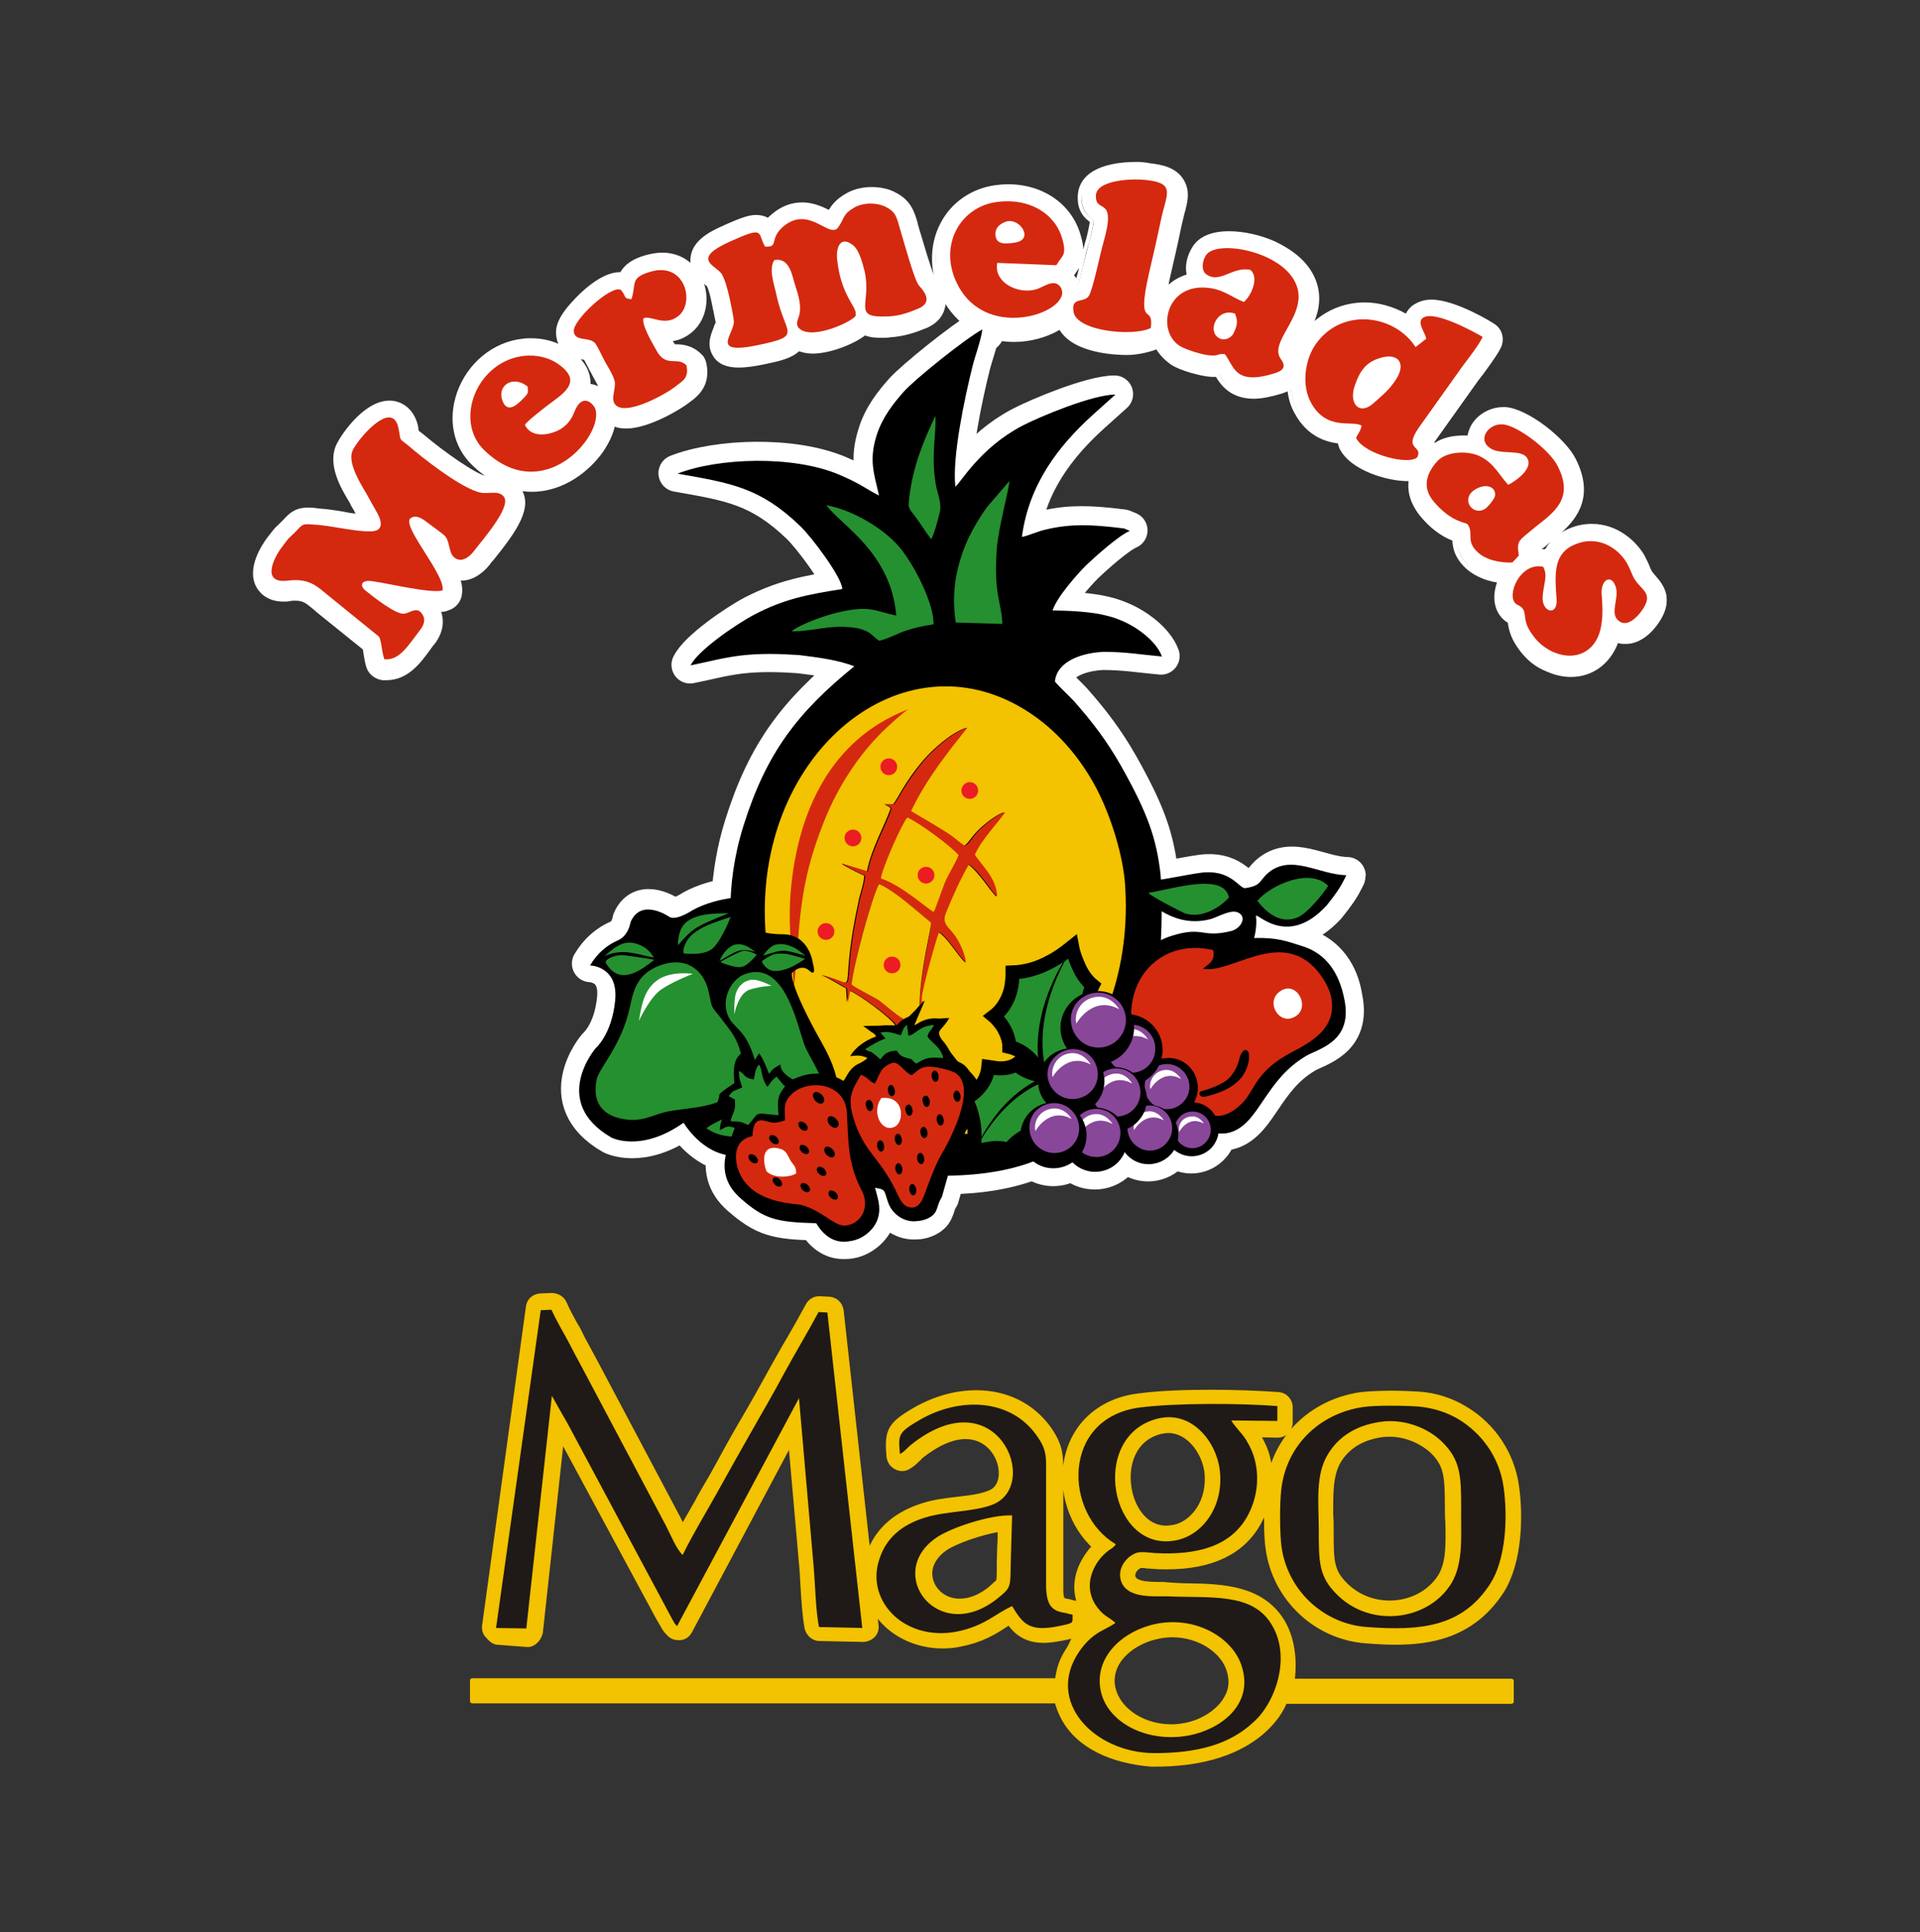<?xml version="1.0" encoding="utf-8"?>
<!-- Generator: Adobe Illustrator 27.1.1, SVG Export Plug-In . SVG Version: 6.00 Build 0)  -->
<svg version="1.1" id="Layer_1" xmlns="http://www.w3.org/2000/svg" xmlns:xlink="http://www.w3.org/1999/xlink" x="0px" y="0px"
	 viewBox="0 0 412.6 415.3" style="enable-background:new 0 0 412.6 415.3;" xml:space="preserve">
<rect x="0" y="0" width="412.6" height="415.3" fill="#333333" stroke="none"/>
<style type="text/css">
	
		.st0{fill-rule:evenodd;clip-rule:evenodd;fill:#FFFFFF;stroke:#FFFFFF;stroke-width:10;stroke-linejoin:round;stroke-miterlimit:10;}
	
		.st1{fill-rule:evenodd;clip-rule:evenodd;fill:#FFFFFF;stroke:#FFFFFF;stroke-width:8;stroke-linejoin:round;stroke-miterlimit:10;}
	.st2{fill:#F3C200;stroke:#F3C200;stroke-linejoin:round;stroke-miterlimit:10;}
	
		.st3{fill-rule:evenodd;clip-rule:evenodd;fill:#FFFFFF;stroke:#FFFFFF;stroke-width:9;stroke-linejoin:round;stroke-miterlimit:22.926;}
	.st4{fill:#FFFFFF;}
	.st5{fill-rule:evenodd;clip-rule:evenodd;fill:#1F1A17;}
	.st6{fill:#1F1A17;}
	.st7{fill-rule:evenodd;clip-rule:evenodd;fill:#F3C200;}
	.st8{fill-rule:evenodd;clip-rule:evenodd;fill:#D4290F;}
	.st9{fill-rule:evenodd;clip-rule:evenodd;fill:#25902F;}
	.st10{fill-rule:evenodd;clip-rule:evenodd;fill:#EC1C24;}
	.st11{fill-rule:evenodd;clip-rule:evenodd;fill:#FFFFFF;}
	.st12{fill:#25902F;stroke:#000000;stroke-width:3;stroke-miterlimit:10;}
	.st13{fill:#884799;}
	.st14{fill:url(#SVGID_1_);}
	.st15{fill:url(#SVGID_00000146491040149154205050000018358975872092238209_);}
	.st16{fill:url(#SVGID_00000095316536861507348630000007202607314483467676_);}
	.st17{fill:url(#SVGID_00000044152243200812762420000000016645565030580383_);}
	.st18{fill:url(#SVGID_00000046320318335139298000000012736420533375669383_);}
	.st19{fill:url(#SVGID_00000000921480142589475670000016116659601954303651_);}
	.st20{fill:url(#SVGID_00000052822609949689571870000003309377433361460882_);}
	.st21{fill:url(#SVGID_00000161619246302653556680000007520208286587432341_);}
	.st22{fill-rule:evenodd;clip-rule:evenodd;}
</style>
<g>
	<g>
		<path class="st0" d="M210.9,70.9C210.9,70.9,210.9,70.9,210.9,70.9C210.9,70.9,211,70.9,210.9,70.9L210.9,70.9z"/>
		<path class="st1" d="M280.2,203.5c-3.8-1.2-5.5-1.9-10.5-1.8c0.4-1.5,0.7-3.5,0.4-4.6c-0.3-1.6,6.4,7.2,15.2-2.4
			c0.2-0.3,2-2.4,3.2-4.5c0.6-1.1,1-1.9,1-2c-5.9-0.1-12-4.8-17-0.3c-1.7,1.6-1.3,2.6-4.8,3.1c-1.4-0.2-3.2-4.2-9.6-3.3
			c-1.6,0.2-5.6,1-8.8,1.5c-0.1-0.9-0.1-1.4-0.1-1.4c-0.9-7.7-2.7-13-8.5-23.3c-3-5.3-6.2-9.5-10.1-13.9c-1.4-1.5-2.8-2.7-4.1-4.2
			c0.4-4.4,5.8-6.2,10.5-6.4c4.7,0,8,0.6,12.5,1c-1.2-3.3-5.4-6.4-8.9-7.8c-4.3-1.8-9.5-2-14.6-2.1c0.9-2.9,5.5-8,7.2-9.7
			c2-1.9,7-6.4,9.4-7.4l-1.2-0.5c-0.3-0.1-1.1-0.1-1.5-0.2c-5.4-0.6-9.9-0.9-15.3,0.4c-1.9,0.4-3.6,1.3-5.2,1.6
			c1.5-11.2,7.7-19.4,15.2-26.2l4.9-4.4c-4.9,0-16.4,4.8-20.2,6.8c-9,4.8-13,12.1-14.2,13c-0.7-6.4,2-19.1,3.7-25.9
			c0.6-2.4,1.8-5.5,2.1-7.9c-3.8,2.1-14.5,10.7-16.9,13.4c-2.1,2.4-4.5,5.3-5.7,9.3c-1.7,5.4-0.6,8.2,0.5,13c-3-1.5-3.7-2.4-8.6-4.5
			c-10-4.2-26-3.6-34.7-0.2c11.3,2,17.7,2.9,26.4,11.3c2.5,2.4,9,11.1,9,13.5c-7.7,1.2-12.6,2.2-18.9,5.4c-4,2.1-12.1,7.7-13.7,11
			c3.6-0.7,6.7-1.6,10.7-2.1c4.3-0.5,8.3-0.4,12.7-0.1c4,0.5,8.1,1,11.8,2.4c-12.2,9.9-18.9,18.6-23.8,34.2
			c-1.7,5.4-2.5,10.5-2.8,15.4c-2.6,0.4-5.6,1.2-8.1,2.6c0,0-3.3,2.2-4.8,1.4c0,0-6.1-4.3-8.4,1.1c0,0-0.4,2.9-2.7,3.9
			c-2.3,1-4.4,2.7-6,5.4c0,0,6.1,0.1,5.4,7.5c-0.7,7.4-4.2,10.3-4.2,10.3s-9.9,11.6,3.4,19.2c0,0,6.3,3.3,15.5-3.2
			c0,0,3.3,5.6,8.9,6.9c-0.6,3-0.4,6.4,3.2,9.5c5.1,4.4,7.6,5.1,16.2,5.3c1.8,3,4,4.1,6.2,4c3.2,0.1,6.2-2.5,6.9-5
			c0.7-2.4-0.2-4.4-0.7-6.5c2.7,0.3,2.2,0.5,3,3.1c0.8,2.5,3.3,4.3,5.9,4.2c1,0,2-0.2,3-0.8c1.8-1.1,1.3-2.5,2.5-4.3l1.3-4.6
			c7.3-0.1,13.3-1.1,18.7-3.2c2.5,1.9,5.9,1.9,8.3,0.1c0.2,0.2,0.3,0.3,0.5,0.5c2.9,2.4,7.3,2,9.7-1c0.4-0.5,0.8-1.1,1-1.8
			c0.3,0.4,0.7,0.9,1.1,1.2c2.7,2.2,6.7,1.8,9-0.9c0.2-0.2,0.4-0.5,0.5-0.8c0,0,0,0,0.1,0.1c2.5,2,6.1,1.7,8.2-0.8
			c0.7-0.8,1.1-1.8,1.2-2.8c1,0.1,2,0,3.1-0.4c5.8-2.2,7.1-11.1,15.7-16.2c2.6-1.6,10.2-3,8.3-12.2
			C288,209.2,285.1,205.1,280.2,203.5z M266.4,196.3c1.8,1,0.4,3.4-1.6,3.9c-6.5,1.6-5.9-1.1-12.7,1c-1,0.3-1.9,0.7-2.8,1.1
			c0.1-2.4,0.2-4.6,0.2-6.5c2.7,1.7,6.3,3.1,11,1.8C262.1,197.2,264.9,195.4,266.4,196.3z"/>
	</g>
	<g>
		<path class="st2" d="M276.1,365.7h48.7v-4.4h-47.1c0.6-4.4,0.1-9.3-2.3-13.1c-4.4-6.8-12.3-7.3-20-7.4c-1.4,0-2.9-0.1-4.4-0.2
			c-0.3,0-0.6-0.1-0.9-0.1h-1.4c-4.3,0-5-0.9-5.2-1.6c-0.2-0.8,0.5-1.8,0.9-2c0.5-0.4,0.7-0.4,0.9-0.4c0.3,0,0.7,0,1.1,0.1
			c0.5,0,1,0.1,1.6,0.1c0.9,0.1,1.8,0.1,2.7,0.1c9.7,0,16.3-3.2,19.8-9.5c0.7-1.3,1.3-2.6,1.7-4c-0.1,3.2-0.1,7.3,0.3,9.7
			c1.5,10.6,10.3,18.9,21,19.7c2.5,0.2,4.5,0.3,6.3,0.3c7.4,0,16.6-1.3,22.9-11c3.9-6.1,4.2-16.1,3.2-22.8
			c-1-6.7-4.9-12.7-10.8-16.3c-3-1.9-6.7-3.1-10.2-3.3c-1.5-0.1-3.7-0.2-5.9-0.2c-2,0-4.7,0.1-6.5,0.3c-9.8,1.4-17.3,8.1-19.5,17.1
			c-0.1-1-0.2-1.9-0.4-2.8c-0.4-2.1-1.2-3.8-2.3-5.6l4.2,0.1c0.8,0,1.5-0.3,2-0.8c0.5-0.5,0.8-1.3,0.8-2l0-3.2
			c0-1.5-1.1-2.7-2.6-2.8c-4-0.3-9.2-0.5-14.2-0.5c-4.5,0-10.8,0.1-15.9,0.8c-8.1,1-13.9,6.2-15.4,13.7c-1.4,6.9,1.1,14.2,6,18.7
			c-0.5,0.5-1,1.1-1.4,1.7c-2.5,3.5-3.1,7.3-1.7,10.8c-0.4-0.3-0.8-0.4-1.3-0.4l-0.7-0.2c-0.1,0-0.2,0-0.3-0.1
			c-1.6-0.2-1.8-0.3-1.8-2.9l0-23.2c0-0.5,0-1,0-1.4c0-3.9,0-6-2.7-9.8c-3.6-4.9-9.1-7.6-15.5-7.6c-4.5,0-9,1.3-13.2,3.7
			c-5.3,3.1-6.1,4.4-5.6,9.9l0,0.1c0.1,1,0.6,1.8,1.5,2.3c0.8,0.5,1.9,0.5,2.7,0c0.9-0.5,1.5-1.1,2-1.6c0.3-0.2,0.5-0.5,0.7-0.7
			c3.4-2.7,6.7-4.2,9.6-4.2c4.3,0,6.9,3.3,7.5,6.4c0.4,2.1,0,4.7-2.3,5.6c-1.8,0.8-4.3,1.1-7,1.4c-2.5,0.3-5.1,0.6-7.5,1.4
			c-5.6,1.8-9.3,5-11.2,9.6c-0.1,0.3-0.3,0.7-0.4,1l-5.8-52.5c-0.2-1.4-1.2-2.4-2.6-2.5l-1.9-0.1c-1.1-0.1-2.2,0.5-2.7,1.5
			c-1.3,2.4-2.7,4.9-4.1,7.3c-1.1,1.8-2.1,3.7-3.2,5.6c-2.2,4-4.4,8-7.3,12.9c-1.7,2.9-3.2,5.7-4.8,8.6c-0.8,1.5-1.6,2.9-2.5,4.4
			c-0.6,1.1-1.3,2.2-1.9,3.4c-1,1.8-2.1,3.6-3.1,5.5c-0.3-0.7-0.6-1.3-0.9-1.9l-17.6-33.2c-0.7-1.3-1.4-2.6-2.1-3.9
			c-0.5-0.9-1-1.8-1.4-2.7c-0.3-0.6-0.6-1.2-1-1.8c-0.9-1.6-1.8-3.3-2.4-4.7c-0.5-1.1-1.6-1.7-2.8-1.7l-2.4,0.1
			c-1.4,0.1-2.5,1.1-2.6,2.5l-9.4,68.4c-0.1,0.8,0.1,1.6,0.7,2.2c0.5,0.6,1.3,1.4,2.1,1.4l6.5,0.5c0,0,0,0,0,0c1.4,0,2.7-1.5,2.8-3
			l4.5-41.3l20.7,38.4c0.3,0.5,0.5,0.8,0.8,1.4l0.2,0.3c0.4,0.8,0.7,1.2,1.5,2c0.6,0.6,1.5,0.8,2.4,0.7c0.9-0.1,1.6-0.7,2-1.5
			l21.6-40.6l2.4,27.3c0.1,1,0.1,2.1,0.2,3.3c0.2,3.2,0.4,6.8,0.9,9.4c0.3,1.3,1.4,2.3,2.7,2.3l9.3,0.2c0.8,0,1.6-0.3,2.2-0.9
			c0.6-0.6,0.8-1.4,0.7-2.2l-0.4-3.3c0.8,1.3,1.7,2.4,2.8,3.4c3.1,2.8,7.4,4.4,11.8,4.4c1.3,0,2.6-0.1,3.9-0.4
			c4.6-0.9,7.3-2.6,9.6-4.1c0.3-0.2,0.6-0.4,0.9-0.5c1.5,2.1,3.6,3.8,7.4,3.8l0,0c1.2,0,2.5-0.2,4.1-0.5c1-0.2,2-0.4,2.9-0.8
			c-0.5,0.6-1,2.1-1.5,2.9c-1.3,2-2.2,3.7-2.6,7H101.5v4.4h125.6c0.3,1.1,0.7,2.3,1.4,3.6c3.3,6.2,10.6,9.3,18.8,10
			C271.6,379.6,276.1,365.7,276.1,365.7z M287.7,314c1.9-3.1,5-5,9.2-5.6c0.6-0.1,1.2-0.1,1.8-0.1c4,0,7.4,2,9.1,3.6
			c2.9,2.9,3.2,5,3.2,12c0,1.1,0,2.2,0.1,3.3c0.1,4.5,0.2,8.7-1.6,11.6c-2.2,3.5-6.3,5.7-10.9,5.7c-3.5,0-6.8-1.3-9.3-3.7
			c-3.2-3.1-3.2-5.2-3.2-11.9c0-1.1,0-2.2-0.1-3.3C286,321.1,285.9,317,287.7,314z M214.8,332.3c0,1.2-0.1,2.5-0.1,3.7l0,1.1
			c0,1.3,0,2.5-0.2,2.8c-0.1,0.2-1.1,1-1.6,1.5c-2.2,1.8-4.5,2.7-6.7,2.7c-3.3,0-5.5-2.2-6.1-4.3c-0.8-2.5,0.3-5.1,3-7
			c2-1.4,7.5-3.4,11.8-4.1C214.9,329.9,214.9,331.1,214.8,332.3z M249.4,307.7c0.6-0.1,1.1-0.2,1.7-0.2c4.3,0,7.6,4.5,8.2,8.7
			c0.8,6.4-2.9,11.1-6.9,12c-0.6,0.1-1.2,0.2-1.8,0.2c-4.7,0-7.5-4.7-8-9.1C242,314.9,243.5,309.2,249.4,307.7z M263.4,365.2
			c-1.6,2.7-5,4.9-8.7,5.6c-1,0.2-2,0.3-3,0.3c-5.8,0-10.9-3.2-12.3-7.6c-0.7-2.1-0.4-4.2,0.7-6.1c1.6-2.7,4.9-4.9,8.9-5.7
			c1-0.2,2-0.3,3-0.3c5.6,0,10.8,3.3,12.1,7.6C264.8,361.3,264.6,363.3,263.4,365.2z"/>
		<path class="st3" d="M210.9,70.9C210.9,70.9,210.9,70.9,210.9,70.9C211,70.9,211,70.9,210.9,70.9L210.9,70.9z"/>
		<g>
			<g>
				<path class="st4" d="M158.7,78.4c-2.4,0-4-0.7-4.9-2.1c-1.4-2.1-0.5-4.3,0.1-5.7c0.1-0.3,0.4-0.9,0.4-1.1c0-0.4-0.2-1.6-0.9-4.6
					c-0.3-1.1-0.7-2.9-1.1-3.6c-0.1-0.1-0.4-0.4-0.6-0.5c-1.1-0.9-3.2-2.5-2.8-5.3c0.4-3,3.4-4.8,6.7-6.3c3.8-1.7,5.4-2.3,6.8-2.3
					c1,0,1.9,0.3,2.6,0.8c0.4-0.4,0.7-0.8,1.2-1.1c1.9-1.6,4-2.4,6.1-2.4c2.5,0,4.5,1,6,1.8c0.7-1.3,1.5-2.5,3.7-3.8
					c1.5-0.9,3.3-1.3,5.2-1.3c1.7,0,3.5,0.4,4.9,1.1c3.3,1.6,4,4,4.6,6.2l0.7,2.4c1.5,5.2,2.5,8.3,3,9.2c0.8,0.8,2.8,3.2,2.2,6.1
					c-0.3,1.2-1.1,3-3.7,4.1c-2.2,0.9-4.6,1.8-7.6,2c-0.6,0-1.2,0-1.7,0c-1.1,0-2.5-0.1-3.8-0.6c-2.3,1.9-7.4,4-11.2,4
					c-1.1,0-2.2-0.2-3.1-0.6c-1.4,1.5-3.6,2.1-7,2.8C162.4,78.1,160.4,78.4,158.7,78.4z"/>
				<path class="st4" d="M187.3,41.4c1.6,0,3.3,0.4,4.6,1c3.1,1.5,3.7,3.6,4.3,5.9c0.1,0.3,0.2,0.5,0.2,0.8c0.1,0.4,0.3,0.9,0.5,1.6
					c0.6,2,2.3,8,3.1,9.4c0.8,0.9,2.7,3.1,2.1,5.6c-0.2,1.1-1,2.6-3.3,3.6c-2.1,0.9-4.5,1.8-7.4,1.9c-0.6,0-1.2,0-1.7,0
					c-1.3,0-2.7-0.1-3.9-0.7c-2.1,1.9-7.4,4.1-11.1,4.1c-1.4,0-2.4-0.3-3.3-0.7c-1.2,1.6-3.5,2.2-7,3c-2.5,0.6-4.4,0.7-5.8,0.7
					c-2.1,0-3.6-0.5-4.4-1.8c-1.2-1.9-0.4-3.9,0.2-5.2c0.2-0.4,0.4-1,0.5-1.3c0-0.4-0.2-1.5-0.9-4.8c-0.3-1.2-0.7-3-1.2-3.9
					c-0.1-0.1-0.5-0.4-0.7-0.6c-1.1-0.9-2.9-2.3-2.6-4.8c0.3-2.7,3.3-4.4,6.3-5.8c3.7-1.7,5.2-2.2,6.6-2.2c1.3,0,2.1,0.5,2.7,1.1
					c0.4-0.5,0.9-1,1.5-1.5c1.8-1.5,3.7-2.2,5.7-2.2c2.4,0,4.3,1,5.8,1.8c0.1,0.1,0.3,0.2,0.5,0.2c0.1-0.1,0.1-0.2,0.2-0.4
					c0.7-1.3,1.3-2.4,3.6-3.7C183.8,41.9,185.5,41.4,187.3,41.4 M187.3,40.2c-2,0-4,0.5-5.5,1.4c-2.1,1.2-3,2.4-3.7,3.5
					c-1.4-0.7-3.4-1.6-5.7-1.6c-2.3,0-4.5,0.8-6.5,2.5c-0.3,0.3-0.6,0.5-0.9,0.8c-0.7-0.4-1.6-0.6-2.5-0.6c-1.5,0-3.1,0.5-7.1,2.3
					c-3.4,1.5-6.6,3.4-7,6.8c-0.4,3.1,1.9,5,3,5.8c0.1,0.1,0.3,0.3,0.5,0.4c0.4,0.7,0.8,2.4,1,3.4c0.6,2.8,0.8,4,0.9,4.4
					c-0.1,0.2-0.3,0.7-0.4,0.9l0,0.1c-0.6,1.5-1.7,3.9-0.1,6.3c1,1.6,2.8,2.4,5.4,2.4c1.7,0,3.8-0.3,6-0.8c2.9-0.6,5.4-1.2,7-2.7
					c0.9,0.3,1.9,0.5,2.9,0.5c3.8,0,8.8-2,11.3-3.9c1.3,0.5,2.6,0.5,3.7,0.5c0.6,0,1.1,0,1.7-0.1c3.1-0.2,5.6-1.1,7.8-2
					c2.8-1.2,3.7-3.1,4-4.5c0.7-3.1-1.4-5.6-2.3-6.6c-0.3-0.7-1.1-2.8-2.9-9l-0.1-0.3c-0.2-0.6-0.3-1-0.4-1.4
					c-0.1-0.3-0.2-0.6-0.2-0.8c-0.7-2.3-1.4-4.9-4.9-6.6C191,40.6,189.2,40.2,187.3,40.2L187.3,40.2z"/>
			</g>
			<g>
				<path class="st4" d="M114.3,105.2c-4.5,0-8.6-1.9-12.4-5.6c-3.8-3.8-5-9.3-3.1-14.9c2.1-6.1,7.4-10.5,13.6-11.2
					c0.6-0.1,1.2-0.1,1.7-0.1c2.8,0,5.5,0.8,7.6,2.1c1.1,0.7,4.4,2.9,4.5,6.4c0,0.4,0,0.7-0.1,1c1.1,0.1,2,0.4,2.7,0.9
					c0-0.2,0.1-0.7,0.1-0.9c-0.1-0.3-0.4-1-1.4-2.7l-0.2-0.4c-0.3-0.5-0.5-1-0.8-1.6c-0.2-0.5-0.6-1.2-0.8-1.6
					c-0.1,0-0.3-0.1-0.4-0.1c-3.2-0.5-5-2.1-5.2-4.8c-0.1-1.2,0.2-3.2,3.5-6.8c1.3-1.4,5.8-6,9.6-6c0.2,0,0.4,0,0.5,0
					c0.8-1.8,2.4-2.9,5.4-3.8c1.1-0.3,2.2-0.5,3.2-0.5c3.8,0,7,2.3,8.3,5.9c1.3,3.7,0.4,7.8-2.3,10c-1.4,1.1-3,1.8-4.7,1.8
					c0.1,0.1,0.1,0.2,0.2,0.3c0.2,0.4,0.4,0.7,0.5,1c0.1,0.2,0.3,0.5,0.3,0.5c0.1,0,0.3,0,0.6,0c1.1,0,3.2,0.1,5,1.9
					c0.5,0.5,0.8,1.1,0.9,1.7c0.9,4.4-1.6,6.4-2.8,7.4c-0.1,0.1-0.2,0.2-0.3,0.3c-2,1.7-8.8,5.7-13.4,5.7c-1.1,0-2.1-0.2-2.9-0.6
					c-0.3,1.9-1.2,3.9-2.5,5.9C126.3,100.9,121,105.2,114.3,105.2z"/>
				<path class="st4" d="M142.3,55.5c3.6,0,6.5,2.1,7.8,5.5c1.2,3.5,0.4,7.3-2.2,9.4c-1.4,1.1-3,1.7-4.8,1.7c-0.2,0-0.4,0-0.6,0
					c0.3,0.5,0.5,0.9,0.7,1.2c0.2,0.4,0.4,0.7,0.5,1c0.5,0.9,0.5,0.9,1.4,0.9c1.1,0,3,0.1,4.6,1.7c0.4,0.4,0.6,0.9,0.8,1.4
					c0.9,4.1-1.4,5.9-2.6,6.8c-0.1,0.1-0.2,0.2-0.4,0.3c-1.9,1.6-8.6,5.6-13,5.6c-1.3,0-2.4-0.3-3.3-0.9c0,0-0.1-0.1-0.1-0.1
					c-0.1,2-1,4.3-2.5,6.6c-2.7,3.9-7.9,8.1-14.3,8.1c-4.3,0-8.3-1.8-12-5.5c-3.7-3.6-4.8-8.9-2.9-14.3c2-5.9,7.1-10.1,13.1-10.8
					c0.6-0.1,1.1-0.1,1.7-0.1c2.6,0,5.2,0.7,7.3,2c1,0.7,4.2,2.7,4.3,6c0,0.6-0.1,1.1-0.2,1.7c0.2,0,0.4,0,0.5,0
					c1.4,0,2.5,0.6,3.3,1.4c0-0.4,0.1-0.7,0.2-1c0.1-0.4,0.2-0.9,0.2-1.1c-0.1-0.4-0.6-1.4-1.5-2.9l-0.2-0.4c-0.3-0.5-0.5-1-0.8-1.6
					c-0.3-0.6-0.7-1.4-1-1.9c-0.2,0-0.5-0.1-0.7-0.1c-1.1-0.2-4.4-0.7-4.7-4.3c-0.1-1.1,0.2-2.9,3.3-6.3c0.9-1,5.6-5.8,9.1-5.8
					c0.3,0,0.6,0,0.9,0.1c0.7-1.8,2-2.9,5.2-3.9C140.3,55.7,141.3,55.5,142.3,55.5 M119,90.3c0.4-0.2,0.8-0.5,1.1-0.8
					c-0.3,0.2-0.5,0.4-0.7,0.6C119.2,90.1,119.1,90.2,119,90.3 M142.3,54.3c-1.1,0-2.2,0.2-3.4,0.5c-2.9,0.8-4.6,2-5.6,3.7
					c-0.1,0-0.1,0-0.2,0c-4,0-8.7,4.7-10,6.2c-3.5,3.7-3.7,5.9-3.6,7.2c0.1,0.8,0.2,1.5,0.5,2c-1.8-0.8-3.8-1.2-5.9-1.2
					c-0.6,0-1.2,0-1.8,0.1c-6.4,0.7-11.9,5.3-14.1,11.6c-2,5.8-0.8,11.6,3.2,15.5c3.9,3.8,8.2,5.8,12.9,5.8c6.9,0,12.4-4.5,15.3-8.6
					c1.2-1.8,2.1-3.6,2.5-5.4c0.7,0.3,1.6,0.4,2.5,0.4c4.8,0,11.7-4.1,13.8-5.8c0.1-0.1,0.2-0.2,0.3-0.2c1.2-1,4.1-3.2,3.1-8
					c-0.2-0.8-0.5-1.5-1.1-2c-2-2-4.3-2.1-5.5-2.1c-0.1,0-0.2,0-0.2,0c0-0.1-0.1-0.2-0.1-0.2c-0.1-0.1-0.2-0.3-0.3-0.5
					c1.5-0.2,2.9-0.9,4.1-1.9c2.9-2.4,3.9-6.8,2.5-10.7C149.8,56.7,146.4,54.3,142.3,54.3L142.3,54.3z M126.9,82.5
					c0-0.2,0-0.4,0-0.5c-0.1-2-1-3.6-2.1-4.8c0.2,0,0.3,0.1,0.5,0.1c0,0,0.1,0,0.2,0c0.2,0.4,0.5,0.9,0.7,1.3
					c0.3,0.6,0.6,1.2,0.9,1.7l0.2,0.4c0.7,1.3,1.1,1.9,1.2,2.3C127.9,82.7,127.4,82.6,126.9,82.5L126.9,82.5z"/>
			</g>
			<g>
				<path class="st4" d="M83.2,145.6c-0.2,0-0.5,0-0.7,0c-1.3-0.1-2.4-1-2.9-2.2c-0.4-1-0.6-2.1-0.7-3c0-0.3-0.1-0.7-0.2-1l-10-8.1
					c-0.3-0.2-0.6-0.5-0.8-0.7c-1.7-1.4-2.5-2-4.3-2c-0.4,0-0.8,0-1.2,0.1c-0.5,0.1-0.9,0.1-1.4,0.1c-3.4,0-4.8-1.9-5.4-3
					c-1.9-3.8,1.6-8.8,2.3-9.7c1.3-1.8,1.5-2,2.2-2.6c0.2-0.2,0.5-0.4,1.1-1l0.3-0.3c1.1-1.2,2.2-2.3,4.7-2.3c0.5,0,1,0,1.7,0.1
					l0.7,0c1.6,0.1,3.5,0.4,5.3,0.7c1.3,0.2,2.5,0.4,3.7,0.5c-0.3-0.5-0.6-1.1-0.9-1.6l-0.7-1.2c-0.1-0.2-0.3-0.5-0.4-0.7
					c-1.6-2.8-4.4-7.4-2.9-11.3c0.7-2,5.9-9.5,11.1-9.5c1,0,4.4,0.4,5.4,4.9c0.1,0.6,0.2,1,0.3,1.4c0.2,0.2,0.5,0.4,0.9,0.7
					c4.2,3.6,11.4,8.8,13.9,9.2c0,0,0.1,0,0.2,0c0.2,0,0.4,0,0.7,0c0.5,0,0.9-0.1,1.3-0.1c2.2,0,3.8,0.8,5,2.3
					c2.7,3.8-1,8.9-5.7,14.8c-0.3,0.4-0.6,0.8-0.9,1.1c-0.7,0.9-2.8,3.1-5.6,3.1c-0.3,0-0.6,0-0.9-0.1c0.6,1.5,0.7,2.8,0.5,4
					c-0.3,1.2-1.2,2.2-2.4,2.5c-0.6,0.2-1.4,0.3-2.3,0.3c0.7,1.3,1.5,3.9-0.9,7.1c-0.3,0.4-0.7,0.9-1,1.3
					C90,142.3,87.5,145.6,83.2,145.6z"/>
				<path class="st4" d="M83.7,87.3c0.9,0,3.9,0.3,4.8,4.4c0.1,0.7,0.2,1.2,0.3,1.6c0.3,0.2,0.6,0.5,1.1,0.9
					c4.1,3.5,11.5,8.9,14.2,9.4c0,0,0.1,0,0.3,0c0.3,0,0.5,0,0.8,0c0.4,0,0.8-0.1,1.2-0.1c2,0,3.5,0.7,4.5,2.1
					c2.5,3.4-1.1,8.4-5.7,14c-0.3,0.4-0.6,0.8-0.9,1.1c-0.7,0.9-2.5,2.9-5.1,2.9c-0.7,0-1.4-0.1-2-0.4c0.9,1.9,1.3,3.4,0.9,4.8
					c-0.2,1-1,1.8-2,2.1c-0.6,0.2-1.3,0.2-2.2,0.2c-0.4,0-0.7,0-1.1,0c0.2,0.2,0.4,0.5,0.6,0.9c0.7,1.2,1.5,3.5-0.8,6.5
					c-0.3,0.4-0.7,0.9-1,1.3c-2.1,2.8-4.4,6-8.4,6c-0.2,0-0.4,0-0.7,0c-1.1-0.1-2-0.8-2.4-1.8c-0.4-1-0.5-2-0.7-2.9
					c-0.1-0.4-0.1-0.9-0.2-1.2l-10.1-8.2c-0.3-0.2-0.6-0.5-0.8-0.7c-1.7-1.4-2.6-2.2-4.7-2.2c-0.4,0-0.8,0-1.3,0.1
					c-0.4,0.1-0.9,0.1-1.3,0.1c-3.1,0-4.4-1.6-4.9-2.6c-1.8-3.5,1.6-8.2,2.2-9.1c1.3-1.8,1.5-2,2.1-2.6c0.2-0.2,0.5-0.4,1.1-1.1
					l0.3-0.3c1.1-1.1,2-2.1,4.3-2.1c0.5,0,1,0,1.7,0.1l0.7,0.1c1.6,0.1,3.5,0.4,5.3,0.7c1.7,0.3,3.4,0.5,4.8,0.6
					c-0.5-0.9-0.9-1.7-1.5-2.6c-0.2-0.4-0.4-0.8-0.7-1.2c-0.1-0.2-0.3-0.5-0.5-0.8c-1.6-2.7-4.2-7.1-2.8-10.8
					C73.9,94.6,78.9,87.3,83.7,87.3 M86.9,129.5c0,0,0.1,0,0.1-0.1c-0.2,0-0.3-0.1-0.5-0.1C86.6,129.4,86.8,129.5,86.9,129.5
					 M83.7,86.1c-5.8,0-11,8.2-11.6,9.9c-1.6,4.2,1.2,9,2.9,11.8c0.2,0.3,0.3,0.5,0.4,0.8l0.6,1l0.1,0.2c0.1,0.2,0.2,0.4,0.3,0.6
					c-0.8-0.1-1.6-0.2-2.4-0.4l-0.2,1.2l0.2-1.2c-1.8-0.3-3.7-0.6-5.4-0.7l-0.7-0.1c-0.7-0.1-1.2-0.1-1.8-0.1c-2.7,0-4,1.3-5.1,2.5
					l-0.3,0.3c-0.6,0.6-0.8,0.8-1,1c-0.7,0.6-0.9,0.9-2.3,2.7C56.3,117.1,53,122,55,126c0.5,1,2.1,3.3,5.9,3.3c0.4,0,0.9,0,1.4-0.1
					c0.4-0.1,0.8-0.1,1.2-0.1c1.7,0,2.3,0.6,3.9,1.9c0.3,0.2,0.5,0.5,0.8,0.7l9.8,7.9c0,0.3,0.1,0.6,0.1,0.8c0.2,1,0.3,2.1,0.7,3.2
					c0.5,1.4,1.9,2.4,3.4,2.6c0.3,0,0.5,0,0.8,0c4.6,0,7.3-3.6,9.4-6.5c0.3-0.4,0.6-0.9,1-1.3c2.2-2.9,1.9-5.5,1.4-6.9
					c0.6,0,1.1-0.1,1.5-0.3c1.4-0.4,2.5-1.5,2.9-3c0.2-1.1,0.2-2.2-0.2-3.4c0,0,0,0,0.1,0c3.1,0,5.3-2.4,6.1-3.4
					c0.2-0.3,0.5-0.7,0.9-1.1c4.9-6.1,8.7-11.4,5.7-15.5c-1.2-1.7-3.1-2.6-5.4-2.6c-0.4,0-0.8,0-1.2,0.1l-0.1,0c-0.2,0-0.4,0-0.6,0
					c-0.1,0-0.1,0-0.1,0c-2.1-0.4-8.9-5.1-13.6-9.1c-0.3-0.2-0.5-0.4-0.8-0.6c-0.1-0.3-0.1-0.7-0.2-1.2C88.8,87.5,86,86.1,83.7,86.1
					L83.7,86.1z"/>
			</g>
			<g>
				<path class="st4" d="M337.6,144.8c-1.6,0-3.3-0.4-5-1.1c-2.3-1-4.2-2.6-5.8-4.8c-1.7-2.4-2-4.3-2.1-5.5
					c-0.2-0.1-0.5-0.3-0.7-0.5c-2-1.6-2.6-4.5-1.6-7.6c0.1-0.2,0.2-0.5,0.3-0.7c-2.7-0.3-5.1-1.3-6.7-2.7c-2.8-2.4-3-4.8-3.1-6.2
					c-2.6-0.9-4.9-2.7-7.1-5.3c-1.2-1.4-2.9-4.1-2.2-7.7c-0.4,0-0.8,0.1-1.1,0.1c-3.7,0-11.7-2-14-6.7c-0.2-0.4-0.3-0.8-0.3-1.3
					c-2.9-0.3-6.7-1.4-9.3-6.3c-0.9-1.6-1.4-3.4-1.5-5.4c-0.8,0.5-1.6,0.8-1.9,0.9c-2.2,0.7-4.1,1.1-5.8,1.1c-4.8,0-6.7-2.9-7.8-4.7
					c-0.2,0-0.5,0.1-0.9,0.1c-0.2,0-0.3,0-0.5,0c-2.1-0.1-6.4-1.3-8.4-2.5c-1.4-0.9-2.5-2.1-3.3-3.5c-2.1,1-4.7,1.4-6.5,1.4
					c-5.5,0-12.3-1.5-14.2-5.7c-2.7,1.8-6.4,2.9-10,2.9c-6.4,0-12.1-3.5-15.1-9.4c-2.5-4.9-2.6-10.8-0.2-15.3
					c2.3-4.3,6.4-7.2,11.4-7.9c0.9-0.1,1.8-0.2,2.6-0.2c7.4,0,13.4,4.2,15.1,10.7c1,3.7,0.4,5.3-1,7.3c-0.2,0.3-0.4,0.5-0.6,0.9
					c0,0-0.1,0.1-0.1,0.1c0.3,0.3,0.6,0.6,0.8,1c0.2,0.4,0.4,0.7,0.6,1.1c0.5-1.5,1.1-4.1,1.6-6c0.4-1.5,0.7-2.9,1-3.9
					c0.7-2.4,0.8-3.6,0.8-4.2c-0.9-0.6-2.6-1.9-2.6-5c0.1-4.4,4.5-6.9,12.1-6.9c1,0,1.9,0,2.7,0.1c2.4,0.3,5.1,0.8,6.6,3
					c1.5,2.3,0.8,4.7,0.2,7.1c-0.2,0.8-0.4,1.6-0.6,2.5c-0.8,4-1.8,8.1-2.6,11.7c-0.3,1.2-0.5,2.2-0.6,3.1c1.4-1.8,3.3-3.1,5.6-3.7
					c0-0.1-0.1-0.3-0.1-0.5c-0.4-2.2,0.4-4.4,1.2-5.6c1.3-2,3.9-3,7.3-3c5.4,0,14.5,2.8,17.7,9.2c2.7,5.3,0.1,9.9-1.8,13.3
					c0.1-0.1,0.2-0.3,0.3-0.4c3-4.3,7.8-6.7,13-6.7c3.2,0,6.4,0.9,9.1,2.6c0.3-0.9,0.9-1.7,1.8-2.3c0.9-0.7,2.1-1,3.4-1
					c5,0,13.1,5,13.2,5.1c1.3,0.9,1.9,2.5,1.4,4c-0.4,1.2-1.6,2.9-4,6.1c0,0-0.6,0.8-0.8,1l-8.9,12.5c-0.5,0.6-0.7,1.1-0.9,1.4
					c0.2,0.3,0.4,0.6,0.6,0.9c1.7-1.2,4-1.8,6.5-1.8c0.5,0,1,0,1.4,0.1c0-0.4,0.1-0.9,0.3-1.3c0.9-2.8,3.8-4.8,6.8-4.8
					c0.2,0,0.3,0,0.5,0c4,0.3,12.1,5.7,14.6,10.8c4.6,9.1-1.2,13.9-5,17l-1.8,1.5c-0.4,0.3-0.9,0.7-1.2,1c0,0.1,0,0.2,0,0.3
					c0.3,0,0.6-0.1,0.9-0.1c0.5,0,1,0,1.5,0.1c1-2,2.7-3.6,5.1-4.5c1.5-0.6,3.1-1,4.7-1c5.2,0,9.1,3.5,10.8,6.5
					c0.5,1,0.8,1.6,1.1,2.3l0.1,0.2c0.1,0.2,0.2,0.4,0.3,0.6c0.2,0.5,0.6,0.9,1,1.4c1.3,1.5,4.1,4.5,0.4,9.7
					c-0.9,1.2-3.2,3.9-6.4,3.9c-0.7,0-1.4-0.1-2-0.4C345.9,141.9,342.1,144.8,337.6,144.8z"/>
				<path class="st4" d="M244.3,36c0.9,0,1.8,0,2.6,0.1c2.3,0.3,4.8,0.8,6.1,2.8c1.4,2,0.8,4.3,0.1,6.6c-0.2,0.8-0.5,1.6-0.6,2.6
					c-0.8,4-1.8,8.1-2.6,11.7c-0.9,3.8-1,5.4-1,6.1c1.2-3.2,3.9-5.4,7.3-6.1c-0.1-0.3-0.2-0.7-0.3-1c-0.4-2,0.4-4,1.1-5.2
					c1.2-1.8,3.6-2.7,6.9-2.7c5.3,0,14.1,2.7,17.1,8.8c2.5,5,0.1,9.5-1.7,12.8c-0.6,1.1-1.7,3-1.5,3.5c0.3,0.4,0.5,0.8,0.7,1.2
					c0.5-1.7,1.2-3.2,2.1-4.5c2.9-4.1,7.5-6.5,12.5-6.5c3.5,0,6.8,1.1,9.5,3c0.1-1,0.5-2,1.7-2.8c0.8-0.6,1.9-0.9,3.1-0.9
					c4.9,0,12.8,4.9,12.8,5c1.1,0.7,1.6,2.1,1.1,3.3c-0.4,1.2-1.6,2.9-3.9,6c-0.3,0.4-0.6,0.8-0.8,1l-8.9,12.5
					c-0.7,0.9-1,1.5-1.2,1.8c0.3,0.4,0.8,1,1,1.8c1.6-1.4,4-2.2,6.8-2.2c0.7,0,1.4,0.1,2,0.2c0-0.6,0-1.2,0.2-1.8
					c0.8-2.6,3.4-4.4,6.3-4.4c0.1,0,0.3,0,0.4,0c3.8,0.2,11.7,5.7,14.1,10.4c4.4,8.7-1,13.1-4.9,16.3l-0.6,0.5
					c-0.4,0.4-0.8,0.7-1.2,1c-0.6,0.5-1.2,1-1.5,1.2c0,0.3,0.1,1,0.1,1.2c0.5-0.1,0.9-0.1,1.4-0.1c0.5,0,1,0.1,1.5,0.2
					c0.1,0,0.2,0.1,0.3,0.1c0.8-1.9,2.4-3.6,5-4.7c1.5-0.6,3-0.9,4.4-0.9c5,0,8.6,3.3,10.2,6.2c0.5,0.9,0.8,1.5,1.1,2.2
					c0.1,0.2,0.2,0.5,0.4,0.8c0.3,0.6,0.7,1,1.2,1.6c1.3,1.4,3.8,4.1,0.3,8.9c-0.8,1.1-3,3.7-5.9,3.7c-0.9,0-1.7-0.2-2.4-0.7
					c0,0,0,0,0,0c-1.2,4.7-4.9,7.7-9.3,7.7c-1.6,0-3.2-0.4-4.8-1.1c-2.2-1-4-2.5-5.6-4.6c-1.7-2.4-1.9-4.2-2.1-5.3
					c0-0.1,0-0.1,0-0.2c-0.3-0.1-0.6-0.3-0.9-0.5c-1.8-1.4-2.3-4.1-1.4-6.9c0.2-0.5,0.4-1,0.6-1.4c-2.9-0.2-5.5-1.1-7.3-2.6
					c-2.8-2.3-2.8-4.6-2.8-6c0-0.1,0-0.1,0-0.2c-1.6-0.5-4.3-1.7-7.3-5.3c-1.3-1.6-2.9-4.4-1.8-8c-0.6,0.1-1.2,0.2-2,0.2
					c-3.5,0-11.3-1.9-13.4-6.4c-0.2-0.5-0.3-1-0.3-1.6c-2.7-0.2-6.7-1-9.4-6c-1.1-2-1.5-4.1-1.5-6.3c-0.9,1-2.2,1.4-2.7,1.5
					c-2.2,0.7-4,1-5.6,1c-4.7,0-6.5-2.9-7.5-4.8c-0.3,0.1-0.7,0.1-1.2,0.1c-0.1,0-0.3,0-0.5,0c-2-0.1-6.2-1.3-8.1-2.4
					c-1.5-1-2.7-2.3-3.4-3.9c0,0-0.1,0.2-0.1,0.2c-1.9,1-4.7,1.5-6.6,1.5h0c-4.6,0-12.5-1.2-13.9-6c-2.5,1.9-6.4,3.2-10.3,3.2
					c0,0,0,0,0,0c-6.4,0-11.7-3.5-14.5-9.1c-2.4-4.8-2.5-10.4-0.2-14.7c2.2-4.2,6.2-6.9,10.9-7.5c0.9-0.1,1.7-0.2,2.5-0.2
					c7.2,0,12.9,4,14.5,10.3c0.9,3.4,0.4,4.9-0.9,6.8c-0.2,0.3-0.4,0.6-0.6,0.9c-0.1,0.2-0.2,0.4-0.4,0.5c0.4,0.3,0.8,0.8,1.1,1.3
					c0.3,0.5,0.6,1.1,0.7,1.6c0.2-0.1,0.5-0.2,0.8-0.2c0,0,0,0,0,0c0.5-1.5,1.2-4.3,1.7-6.5c0.3-1.5,0.7-2.8,1-3.8
					c0.8-2.9,0.9-4.2,0.9-4.7c-0.8-0.5-2.6-1.6-2.6-4.7C232.9,38.3,237.1,36,244.3,36 M266.6,61.8c0.1-0.2,0.1-0.3,0.2-0.5
					c-0.2,0.1-0.5,0.1-0.7,0.2c0.1,0.1,0.2,0.1,0.3,0.2C266.5,61.7,266.5,61.7,266.6,61.8 M324.9,100.8c0.1-0.1,0.2-0.2,0.3-0.3
					c-0.2,0-0.4,0-0.6,0C324.8,100.6,324.8,100.7,324.9,100.8 M244.3,34.8c-8,0-12.6,2.7-12.7,7.5c-0.1,3.1,1.5,4.6,2.6,5.4
					c-0.1,0.6-0.3,1.8-0.8,3.7c-0.2,0.6-0.4,1.4-0.6,2.2c0-0.8-0.2-1.7-0.5-2.8c-1.8-6.8-8-11.2-15.7-11.2c-0.9,0-1.8,0.1-2.7,0.2
					c-5.1,0.7-9.5,3.7-11.8,8.2c-2.5,4.7-2.4,10.8,0.2,15.8c3.1,6.1,8.9,9.7,15.6,9.7c3.5,0,7.1-1,9.8-2.6
					c3.1,5.2,12.5,5.4,14.5,5.4c1.7,0,4.2-0.4,6.3-1.2c0.8,1.3,1.9,2.4,3.2,3.3c2,1.3,6.5,2.5,8.6,2.6c0.2,0,0.4,0,0.5,0
					c0.2,0,0.4,0,0.5,0c1.1,1.9,3.3,4.7,8.1,4.7c1.7,0,3.7-0.4,6-1.1c0.2-0.1,0.7-0.2,1.3-0.5c0.2,1.7,0.7,3.3,1.5,4.7
					c2.8,5.2,7,6.2,9.3,6.5c0.1,0.3,0.2,0.7,0.3,1c2.4,5,10.7,7.1,14.5,7.1c0.1,0,0.3,0,0.4,0c-0.4,3.4,1.3,6,2.4,7.4
					c2.1,2.6,4.5,4.4,7,5.4c0.1,1.6,0.5,3.9,3.3,6.3c1.6,1.3,3.8,2.3,6.3,2.7c0,0,0,0,0,0c-1.2,3.4-0.5,6.5,1.8,8.3
					c0.1,0.1,0.3,0.2,0.5,0.3c0.2,1.2,0.5,3.1,2.2,5.5c1.7,2.4,3.6,4,6.1,5c1.8,0.8,3.5,1.2,5.3,1.2c4.6,0,8.4-2.8,10.1-7.3
					c0.5,0.2,1.1,0.2,1.7,0.2c3.4,0,5.9-2.9,6.8-4.2c4-5.5,0.9-8.9-0.4-10.4c-0.4-0.5-0.8-0.9-1-1.3c-0.1-0.3-0.2-0.5-0.3-0.7l0-0.1
					c-0.3-0.7-0.6-1.3-1.1-2.3c-1.8-3.1-5.8-6.8-11.3-6.8c-1.7,0-3.3,0.3-4.9,1c-0.6,0.3-1.2,0.5-1.7,0.9c3.6-3.2,7.1-8,3.1-15.9
					c-2.2-4.4-10.3-10.8-15.1-11.1c-0.2,0-0.3,0-0.5,0c-3.3,0-6.5,2.2-7.4,5.2c-0.1,0.3-0.2,0.6-0.2,0.9c-0.3,0-0.6,0-0.9,0
					c-2.4,0-4.5,0.5-6.2,1.6c0,0,0-0.1-0.1-0.1c0.2-0.3,0.4-0.6,0.7-1l8.9-12.5c0.2-0.2,0.4-0.5,0.6-0.8l0.2-0.2
					c2.4-3.3,3.6-5,4.1-6.3c0.6-1.8,0-3.7-1.6-4.7c-0.1-0.1-8.2-5.2-13.5-5.2c-1.5,0-2.7,0.4-3.8,1.1c-0.8,0.5-1.3,1.2-1.7,1.9
					c-2.7-1.5-5.8-2.4-8.8-2.4c-4,0-7.8,1.4-10.8,4c1.1-2.8,1.6-6.2-0.2-9.8c-1.9-3.8-5.6-6-8.3-7.3c-3.1-1.4-6.8-2.2-9.9-2.2
					c-3.7,0-6.4,1.1-7.8,3.3c-0.9,1.4-1.8,3.6-1.3,6c-1.5,0.5-2.8,1.2-3.9,2.2c0.1-0.3,0.1-0.6,0.2-1c0.8-3.5,1.8-7.7,2.6-11.7
					c0.2-0.9,0.4-1.7,0.6-2.5c0.7-2.5,1.4-5.1-0.3-7.6c-1.6-2.4-4.4-3-7-3.3C246.2,34.9,245.3,34.8,244.3,34.8L244.3,34.8z
					 M230.8,59.2c0.1-0.2,0.3-0.4,0.4-0.6c0.2-0.3,0.5-0.7,0.7-1c-0.2,0.8-0.4,1.5-0.6,2.2C231.2,59.6,231,59.4,230.8,59.2
					L230.8,59.2z M331.3,118c0.1-0.1,0.2-0.1,0.3-0.2c0.4-0.3,0.8-0.6,1.2-1l0.4-0.4c-0.4,0.5-0.8,1-1.1,1.6
					C331.8,118.1,331.5,118,331.3,118L331.3,118z"/>
			</g>
		</g>
	</g>
	<path class="st5" d="M106.6,349.9l6.5,0.1l5.5-50c1,1.8,2.3,4.1,3.4,6l21.6,40.4c0.3,0.6,0.5,0.9,0.8,1.5c0.5,0.9,0.5,1,1.1,1.6
		l26.2-49l3.2,36.8c0.3,3.6,0.4,9,1.1,12.4l9.3,0.2l-7.5-67.8l-1.9-0.1c-2.3,4.3-4.9,8.6-7.3,13c-2.4,4.5-4.8,8.6-7.3,13
		c-2.5,4.4-4.8,8.5-7.3,13c-2.4,4.3-5.2,8.9-7.3,13.2c-1.4-1.3-2.6-4.4-3.6-6.3l-17.6-33.2c-1.2-2.2-2.3-4.3-3.5-6.6
		c-1.1-2-2.6-4.6-3.5-6.6l-2.3,0.1L106.6,349.9z"/>
	<path class="st5" d="M323.1,319.5c-1-6.8-5.1-11.6-9.4-14.3c-2.4-1.5-5.5-2.6-8.9-2.9c-2.9-0.2-9-0.3-11.8,0.1
		c-9.7,1.4-16.8,8.6-17.7,18.1c-0.3,2.9-0.3,9.2,0.1,12c1.4,9.7,9.4,16.6,18.4,17.2c11.1,0.8,20.4,0.2,26.5-9.4
		C323.5,335.3,324.1,326.4,323.1,319.5z M311.9,340.3c-4.9,8-17.2,9.7-24.5,2.5c-4-3.9-4-7-4-14c0-5.8-0.8-11.8,2-16.3
		c2.2-3.6,5.8-6.1,11.2-6.9c5.5-0.8,10.6,1.6,13.3,4.3c3.9,3.8,4.1,7.2,4.1,14C313.9,329.8,314.6,335.8,311.9,340.3z"/>
	<path class="st5" d="M273.1,348.9c-4.2-6.6-12.9-5.4-22.1-5.8c-2.8-0.1-9.2,0.7-10.2-3.7c-0.5-2.2,0.9-4,1.9-4.8
		c1.9-1.4,2.7-1,5.5-0.8c9.4,0.5,16.4-1.6,19.9-8c1.7-3.1,2.6-7.2,1.7-11.4c-0.4-1.9-1.1-3.4-2-4.9c-1-1.6-2.4-2.8-3.2-4.2l9.9,0.1
		l0-3.2c-7.9-0.6-21.4-0.7-29.5,0.3c-17,2.2-16.4,22.9-5.2,29.4c-0.6,0.9-1.1,0.9-2,1.7c-0.5,0.4-1.2,1.1-1.7,1.8
		c-2.3,3.2-2.7,7-0.2,10.2c1.5,1.9,2.1,1.7,3.8,3.2c-2.1,1.6-4.8,1.8-7.8,6.2c-7.3,10.7,3.2,21.7,16.1,21.8c9.4,0,16.4-1.9,21.5-6.8
		C274,366,277.7,356,273.1,348.9z M248.8,304.9c7.2-1.8,12.5,4.8,13.3,10.9c1,7.5-3.3,13.9-9.1,15.2
		C238.6,334.2,233.8,308.6,248.8,304.9z M255.5,373c-8.7,1.6-16.7-2.4-18.7-8.6c-2.3-7.5,3.9-13.8,11.7-15.4
		c8.6-1.7,16.6,3.1,18.4,9.3C269.4,366.5,262.2,371.7,255.5,373z"/>
	<path class="st5" d="M230.2,347l-1.1-0.3c-2.7-0.4-4.2-1.2-4.3-5.7l0-23.2c0-4.8,0.3-6.1-2.2-9.5c-5.6-7.7-16.4-8.1-25-3.1
		c-4.6,2.7-4.6,3.1-4.2,7.3c1-0.5,1.4-1.2,2.4-2c18.4-14.6,27.9,8.5,17.7,12.8c-4.1,1.7-10.1,1.4-14.8,2.9c-4.2,1.3-7.7,3.7-9.4,8
		c-2.3,5.6-0.1,10.4,3,13.2c3.1,2.8,7.9,4.3,13.2,3.3c6.1-1.2,8.4-3.9,12-5.5c2.3,3.8,3.7,5.6,10,4.3c3.6-0.7,2.9-0.7,3-2.4
		C230.4,347,230.3,346.9,230.2,347z M217.2,336.1c-0.1,5.1,0.1,5.1-2.9,7.5c-12.7,10.1-24.3-5.4-13.1-13.1c3-2.1,11.6-5,16.3-4.8
		C217.4,329.1,217.3,332.6,217.2,336.1z"/>
	<path class="st5" d="M248.9,187.3"/>
	<g>
		<path class="st6" d="M148.3,70.9C148.3,70.9,148.3,70.9,148.3,70.9C148.3,70.9,148.3,70.9,148.3,70.9L148.3,70.9z"/>
		<path d="M239.2,237c0.2-0.3,0.5-0.7,0.8-1c0,0,0,0,0,0c0.1-0.1,0.2-0.3,0.3-0.4c11.7-16.2,9.1-47.7,9.1-47.7
			c-0.9-7.7-2.7-13-8.5-23.3c-3-5.3-6.2-9.5-10.1-13.9c-1.4-1.5-2.8-2.7-4.1-4.2c0.4-4.4,5.8-6.2,10.5-6.4c4.7,0,8,0.6,12.5,1
			c-1.2-3.3-5.4-6.4-8.9-7.8c-4.3-1.8-9.5-2-14.6-2.1c0.9-2.9,5.5-8,7.2-9.7c2-1.9,7-6.4,9.4-7.4l-1.2-0.5c-0.4-0.1-1.1-0.1-1.5-0.2
			c-5.4-0.6-9.9-0.9-15.3,0.4c-1.9,0.4-3.6,1.3-5.2,1.6c1.5-11.2,7.7-19.4,15.2-26.2l4.9-4.4c-4.9,0-16.4,4.8-20.2,6.8
			c-9,4.8-13,12.1-14.2,13c-0.7-6.4,2-19.1,3.7-25.9c0.6-2.4,1.8-5.5,2.1-7.9c-3.8,2.1-14.5,10.7-16.9,13.4
			c-2.1,2.4-4.5,5.3-5.8,9.3c-1.7,5.4-0.6,8.2,0.5,13c-3-1.5-3.7-2.4-8.6-4.5c-10-4.2-26-3.6-34.7-0.2c11.3,2,17.7,2.9,26.4,11.3
			c2.5,2.4,9,11.1,9,13.5c-7.7,1.2-12.6,2.2-18.9,5.5c-4,2.1-12.1,7.7-13.7,10.9c3.6-0.7,6.7-1.6,10.7-2.1c4.3-0.5,8.3-0.4,12.7-0.1
			c4,0.5,8.1,1,11.8,2.4c-12.2,9.9-18.9,18.6-23.8,34.2c-8.3,26.2,4.1,48,4,48.9l-2.3,3.7c-1.2-1.1-1.1-2-1.2-3.9
			c-2.1,1.3-2,3.8-1.8,6.6c-0.8,0.6-2.3,1.4-3.2,2.4c-0.1,1.5-0.6,1.3-0.2,2.2c0.4-0.5,1.1-0.3,2-0.3c0.2,0.6,0.1,0.6,0.1,0.7
			c-0.1,2.5-1.6,1.4-1.8,5.1c1.3-0.6,1.4-1.1,3.2-0.5c-1.2,3.6-4.9,9.8,1.3,15.2c5.1,4.4,7.6,5.1,16.2,5.3
			c4.3,7.3,11.5,3.1,12.6-1.1c0.7-2.4-0.2-4.5-0.7-6.6c3.2,0.4,2.6,0.5,3.5,3.1c1.1,3.4,5.1,5.4,8.4,3.4c1.8-1.1,1.3-2.5,2.5-4.3
			l1.3-4.6c15.4-0.3,25.6-4.3,34.9-15.2C238.8,237.5,239,237.3,239.2,237z"/>
		<path class="st6" d="M186.6,187.8"/>
		<path class="st6" d="M186.6,187.8"/>
	</g>
	<path class="st7" d="M241.8,190.5L241.8,190.5c-0.4-6.8-3.2-15-5.5-19.7c-3.2-6.6-7.7-12-12.4-15.7c-25.8-20.2-58,2.5-59.5,38.1
		c-0.5,12,2.4,23.8,8.7,33.3c0.9,1.4,1.9,2.8,2.9,4c0.9,1.1,0.6,0.7,2.3,1.2c1.2,0.3,1.7,0.8,2.6,1.1c1.1-1.4,1-1.8,2.3-3.1
		c1.1-1.1,2.3-1.4,3.2-2.3c-1.2-0.6-2.1-0.6-3.7-0.4c1.7-2.9,4.2-3.1,5.6-4.2c-0.5-0.8-0.3-0.5-1.2-1.1l-1.6-1.2l6.9-0.1
		c-0.8-1.5-7.8-6.7-9.9-7.5l-0.5,2.5l-0.2-3c-1.1-0.5-4.2-2.5-5.3-2.8c0.8,0.1,1.9,0.5,2.7,0.8c5,1.8,1.2,2.1,5.3-16.7
		c0.3-1.6,1.2-3.9,1.2-5.5c-1.1-0.5-4-1.9-4.9-2.6l5.5,1.7c0.9-4.9,4-10.2,5.1-13.6c-0.6-0.5-0.6-0.4-1.3-0.8l1.8,0
		c1.1-1.3,2.4-4.7,6.6-9.6c1.7-2,5.9-5.9,9.2-6.9c-4,5-8.8,11.1-12.1,17.9c0.5,0.4,6.4,3.7,8.8,5.4c1,0.7,1.8,1.6,2.8,2.1
		c1-0.6,1.7-2.3,3.8-4.1c1-0.9,3.4-2.8,4.8-3.1c-1.2,1.9-5.2,6.1-6.5,9.1c1.5,2.4,4.6,4.9,4.8,9c-0.7-0.6-2.1-2.6-2.8-3.5
		c-0.8-1-2.3-2.9-3.3-3.4c-1.8,2.9-3.6,7.1-5,10.6c-0.9,2.2,0.8,2.9,2.1,4.8c1,1.5,2.1,3.5,2.3,5.7c-1.8-1.8-3.8-5.4-5.8-6.6
		c-0.5,1.4-3.6,12.3-3.7,14c-0.1,1.9-0.2,0.4,0.3,1.1c0.8-0.6,0.3-0.2,0.4,0l-2.1,4.9c2.7-0.5,4.3-1.5,7.5-1.5
		c-2,3.5-3.5,2.1-0.5,6.3c3.4,4.7,2,2.4,4.9,5.2c3.1,3.1,3.7,6.8,1,10.6c-0.8,1.2-1.7,1.6-2.2,2.8c6.4,0.1,15.7-5.8,20.1-10.2
		c1-1,3.9-4.2,4.5-5.7C232,227.9,243.3,214.1,241.8,190.5z"/>
	<path class="st8" d="M192.6,220.3c1.4-0.1,1.2-0.3,2-1.1c-0.9-0.2-4.5-3.4-5.6-4.1c-1.5-1-4.8-2.6-6-3.5c0.3-3.8,4.4-19,5.9-21.6
		c3.4,1.4,8.4,6.2,11.2,8.3c0,2-2.2,9.8-2.5,17.8l0.8-0.7c-0.5-0.6-0.3,0.8-0.3-1.1c0.1-1.7,3.1-12.6,3.7-14c2,1.2,3.9,4.8,5.8,6.6
		c-0.3-2.1-1.3-4.2-2.3-5.7c-1.3-1.9-2.9-2.5-2.1-4.8c1.4-3.5,3.3-7.7,5-10.6c1,0.5,2.5,2.3,3.3,3.4c0.8,1,2.1,3,2.8,3.5
		c-0.2-4.1-3.3-6.6-4.8-9c1.3-3.1,5.2-7.2,6.5-9.1c-1.5,0.3-3.8,2.2-4.8,3.1c-2.1,1.8-2.7,3.5-3.8,4.1c-1-0.6-1.9-1.4-2.8-2.1
		c-2.4-1.7-8.3-5-8.8-5.4c3.2-6.8,8.1-12.9,12.1-17.9c-3.3,1-7.5,4.9-9.2,6.9c-4.2,5-5.5,8.3-6.6,9.6l-1.8,0
		c0.8,0.4,0.7,0.3,1.3,0.8c-1,3.4-4.2,8.7-5.1,13.6l-5.5-1.7c0.9,0.7,3.8,2.1,4.9,2.6c0,1.6-0.9,3.9-1.2,5.5
		c-4.1,18.8-0.3,18.5-5.3,16.7c-0.9-0.3-2.1-0.7-2.9-0.8c0.8,0,4.4,2.2,5.5,2.8l0.2,3l0.5-2.5C184.7,213.7,191.8,218.9,192.6,220.3"
		/>
	<path class="st9" d="M255.2,235.2"/>
	<path class="st7" d="M194.6,219.2c1-1,2.1-2,3-3.1c0.2-8,2.4-15.8,2.5-17.8c-2.8-2.2-7.8-6.9-11.2-8.3c-1.5,2.6-5.6,17.8-5.9,21.6
		c1.2,1,4.5,2.5,6,3.5C190.1,215.9,193.6,219,194.6,219.2"/>
	<path class="st9" d="M192.6,132.3c-4.5-0.9-5.5-2.3-12.4-0.7c-2.7,0.6-8.4,2.6-10.1,4.1c2.7,0.1,6.9-0.9,10.1-1
		c1.5,0,3.7,0.1,5.1,0.6c2.1,0.7,2.2,1.5,3.6,2.4c1.5-0.2,4.1-1.6,5.6-2.1c2.1-0.7,3.9-1.1,6.1-1.4c0.2-4.3-4.2-13-7.4-16.7
		c-3.5-4.1-10.3-8-15.6-8.9C180.5,112.7,191.5,118.7,192.6,132.3"/>
	<path class="st9" d="M205.4,133.8l10,0.3c-0.2-4.8-1.9-6.4-1.2-16.1c0.4-5,2.7-12.9,2.7-14.6l-4.8,5.6c-1.4,1.9-2.9,4.4-4,6.7
		C205.7,121,204.3,126.9,205.4,133.8"/>
	<path class="st7" d="M189.3,188.8c4.6,1.6,9.6,6.2,11.3,7.2c0.3-0.4-0.2,0.4,0.3-0.5c0.1-0.2,0.2-0.6,0.3-0.8l1.8-4.9
		c0.9-2.1,2.3-4.2,3-6c-1.6-1.9-8.2-6.8-11-8.1C193.9,176.8,189.6,186.5,189.3,188.8"/>
	<path class="st8" d="M170.6,212.4c1.4-14.2,0.9-21.9,6.5-35.9c2.9-7.3,7.3-14.1,12.6-19.3c0.9-0.9,4.8-4.5,5.6-4.8
		c-16.9,6.4-24,22.3-25.4,39.5C169.3,199.5,170.3,205.2,170.6,212.4"/>
	<path class="st9" d="M200.1,115.9c0.7-1.2,1.4-4,1.8-5.6c0.6-1.9-0.4-4-0.8-6.2c-1.1-6.4,0.2-11.3-0.1-14.7
		c-2.7,5.7-4.8,10.9-5.6,17.5c-0.2,2-0.3,2.1,0.8,3.5C197.7,112.3,198.8,114.2,200.1,115.9"/>
	<path class="st8" d="M164.4,53c-1.7-3,0.1-4.5-7.5-1.1c-8.6,3.9-3,5.1-1.8,7c0.7,1.2,1.2,3.1,1.6,4.8c0.3,1.3,0.9,4.2,1,5.3
		c0.2,2.8-5.7,7.6,6,5c8.7-1.9,5-2.2,3.2-10.4c-0.5-2.5-1.8-5.7-0.5-7.7c3.4-0.6,3.8,3.4,4.6,5.8c2.3,6.7-0.5,6.7,0.5,8.6
		c2.2,3,10.8-0.7,12.3-2.3c0.8-1.9-3-3.8-3.9-12.2c-0.3-3,0.9-5.1,3.4-3.1c1.3,1,2,3.6,2.5,5.6c1.6,7.2-3,10.1,5.2,9.7
		c2.4-0.1,4.5-0.9,6.4-1.7c3-1.3,1.4-3.5,0.1-4.9c-1-1.1-3.3-9.6-4-11.9c-0.8-2.7-0.9-3.9-3.1-5c-1.9-1-4.9-1-6.8,0.1
		c-2.6,1.5-2,2.2-3.5,4.3c-1.9,2.5-6.2-4.9-11.8-0.2C165.2,51.4,167.5,53.2,164.4,53"/>
	<path class="st8" d="M247.3,70.5c0.7-5.5-3.2,0.7-0.4-11.7c0.9-3.8,1.8-7.8,2.6-11.6c1.1-5.4,3.3-7.8-3.1-8.5
		c-3.2-0.4-10.9,0-10.9,3.4c-0.1,4,4.6-0.3,1.6,10.1c-0.8,2.8-2,9-3,11.2c-0.9,1.9-4,0.2-3.4,3.6C231.3,71.2,243.5,72.4,247.3,70.5"
		/>
	<path class="st8" d="M135.7,64.3c-1.9-0.1-1.1-0.8-2.3-2c-2.1-1.1-10.3,6.5-10.1,8.9c0.2,2.4,3.4,1,4.7,2.7c0.6,0.9,1.5,2.9,2.1,4
		c0.5,0.8,1.9,3.2,2,4.1c0.3,1.9-1.2,4.1,0.5,5.3c2.7,1.8,10.9-2.8,12.9-4.5c1.3-1,2.6-1.7,2-4.3c-2-2-4.4,0.7-6.5-3.3
		c-0.8-1.5-3.2-5.4-2.7-6.8c1.5-0.7,4.6,1.9,7.5-0.5c3.6-2.9,1.4-11.7-6-9.5C135.3,59.7,136.8,60.9,135.7,64.3"/>
	<path class="st8" d="M222.6,62.2c-3.9,1.1-9.1-1.5-8.3-5.7L227,57c1.2-2.1,2.3-2,1.3-5.6c-1.5-5.5-7.1-8.9-14-8
		c-8,1-12.8,9.5-8.5,17.8c6.5,12.7,25.3,5.5,22.1,0.5C226.5,59.7,224.2,61.8,222.6,62.2z M216,47.7c3-1.2,6.3,3.7,2.3,4.4
		c-1.7,0.3-3.9,0.6-4.3-1.1C213.6,49.2,214.7,48.2,216,47.7z"/>
	<path class="st8" d="M278.3,60.6c-3.3-6.7-16.8-9.1-19.1-5.8c-0.8,1.1-1.2,3.4,0.1,4.2c2.9,2,5.6-1.8,9.4-1c2,1.7,0.1,5.7-1.4,6.9
		c-2.9-1.1-4.6-3-8.7-3.1c-8.2-0.2-10,9.5-5,12.6c1.4,0.8,5.1,2,6.7,2c1.7,0.1,1.2-0.4,2.9-0.3c2,2.5,2,6.9,10.8,4.1
		c1.9-0.6,2.4-1.5,1.2-3.1C272.5,73.2,281.7,67.3,278.3,60.6z M265.1,71.6c-0.6,1.2-2.2,1.8-3.4,0.9c-2.2-1.6-0.1-6.4,3.7-5.1
		C266,69,266,69.7,265.1,71.6z"/>
	<path class="st8" d="M82.6,141.7c3.3,0.3,5.2-3.1,7.6-6.2c0.7-0.9,1.4-2.1,0.6-3.4c-1.1-1.9-2.6-0.4-3.9-0.2
		c-1.8,0.3-6.9-3.8-8.4-5c-1.3-1.1-0.8-2.3,1.4-2c3.7,0.5,12.6,2.7,15.2,2c0.7-3.2-8.5-13.4-7-15.4c1.3-1.2,3.1,0.3,4,1
		c0.9,0.7,3.1,2.2,3.6,2.8c1,1.2,0.7,3.5,1.9,4.5c1.7,1.4,3.5-0.4,4.2-1.3c1.9-2.5,8.1-9.5,6.5-11.7c-1.1-1.5-3.3-0.6-4.9-0.9
		c-4.1-0.7-13.1-7.9-15.5-10c-2.4-2-1.6-0.7-2.3-4c-1.4-6.3-9,2.8-9.9,5.1c-1,2.7,2,7.3,3.1,9.2c0.8,1.5,1.5,2.7,2.3,4.1
		c1.1,2.1,1.2,3.9-1.5,3.9c-3,0.1-7.9-1.1-11.4-1.4c-3.3-0.2-2.9-0.4-4.7,1.5c-2,2-0.9,0.6-3,3.4c-1.6,2.1-4.5,7.8,1.3,7.1
		c4.8-0.6,6.4,1.3,9,3.4l10.6,8.6C82,137.6,82,140.1,82.6,141.7"/>
	<path class="st8" d="M331.6,121.8c-5-1-8,6.3-5.8,8c0.5,0.4,0.3,0.1,0.7,0.4c2.1,1.3,0.2,2.7,2.8,6.2c1.1,1.6,2.5,2.8,4.4,3.7
		c5,2.2,9.1-0.2,10.2-4.7c0.6-2.4,0.5-5,0.3-7.5c-0.3-3.4,2.1-4.6,3-1.8c0.8,2.4-1.2,5.5,0.4,7.1c1.9,2,4.3-0.7,5.1-1.8
		c3.1-4.2-0.4-4.5-1.8-7.6c-0.5-1.1-0.7-1.7-1.3-2.8c-1.8-3.1-6.1-6.1-11.1-4c-4.7,1.9-4.4,6.3-4,11.7c0.3,3.7-2.9,3-3,0
		C331.5,125.9,332.8,123.8,331.6,121.8"/>
	<path class="st8" d="M305.8,68.3c-1.4,1,0.4,3,0.7,4.5l-2.3,1.8c-4.5-7-15.8-8.6-21.4-0.7c-2.3,3.2-3.2,8.7-1.1,12.6
		c3.4,6.3,9.1,3.7,10.9,5c-0.2,1.1-0.7,1.6-1.2,2.6c1.8,3.7,11.8,6,13.2,4.1c1.2-2.7-3.5-1.2,0.8-7l8.9-12.5c1-1.3,3.9-5.1,4.3-6.3
		C316.9,71.4,308.2,66.6,305.8,68.3z M300.1,81.4c-1.6,2.5-3.1,3.6-5.1,5.4c-2.9,2.5-5.3-0.1-3.8-4.1c1-2.9,2.3-4.7,4.9-5.6
		C300.2,75.6,302.3,77.8,300.1,81.4z"/>
	<path class="st8" d="M127.9,87.8c-0.4-1-2.8-3.6-4.5,0.8c-0.8,2.1-2.3,3.6-4.4,4.3c-2.6,0.9-5.2,0.6-6.2-1.6
		c0.4-0.7,3.5-3.1,4.5-3.9c3.5-2.7,8.5-5.3,2.3-9.4c-1.9-1.2-4.4-1.8-7.1-1.5c-10,1.2-15,13.8-8.5,20.2
		C116.8,109.2,130,93.3,127.9,87.8z M108,86.2c-1.3-3.3,2.2-5.7,5.4-3.1c0.1,1.4,0.1,1.4-0.7,2.3C112.1,85.9,109.3,89.5,108,86.2z"
		/>
	<path class="st8" d="M334.7,100.1c-1.8-3.5-8.7-8.7-11.8-8.9c-3-0.2-5.5,3.2-2.7,5.1c2.2,1.6,6.8,0.1,8,2.2
		c1.4,2.3-2.8,5.1-4.1,5.7c-2-2.2-3-4.5-5.8-6c-2.8-1.5-7.6-1.2-9.5,1c-2.2,2.5-3.3,5.5-0.7,8.6c3.9,4.6,6.9,4.4,7.3,4.9
		c1.4,2-0.6,3.7,2.4,6.2c1.6,1.4,4.4,2.1,7.2,2l1.4-1.5c-0.5-3.3-0.2-3,3.5-6.1C334.1,110,338.3,107.1,334.7,100.1z M319.1,109.4
		c-2.9,1.7-5.7-2.8-1.3-4.6c1.7-0.7,3.5-0.2,3.5,1.5C321.4,107.1,319.6,109.1,319.1,109.4z"/>
	<path class="st10" d="M191,163c1,0,1.8,0.8,1.8,1.8c0,1-0.8,1.8-1.8,1.8c-1,0-1.8-0.8-1.8-1.8C189.2,163.8,190,163,191,163"/>
	<path class="st10" d="M183.3,178.3c1,0,1.8,0.8,1.8,1.8c0,1-0.8,1.8-1.8,1.8s-1.8-0.8-1.8-1.8C181.4,179.2,182.3,178.3,183.3,178.3
		"/>
	<path class="st10" d="M177.5,198.4c1,0,1.8,0.8,1.8,1.8c0,1-0.8,1.8-1.8,1.8c-1,0-1.8-0.8-1.8-1.8
		C175.7,199.2,176.5,198.4,177.5,198.4"/>
	<path class="st10" d="M191.7,205.6c1,0,1.8,0.8,1.8,1.8c0,1-0.8,1.8-1.8,1.8c-1,0-1.8-0.8-1.8-1.8
		C189.9,206.4,190.7,205.6,191.7,205.6"/>
	<path class="st10" d="M199,186.3c1,0,1.8,0.8,1.8,1.8c0,1-0.8,1.8-1.8,1.8c-1,0-1.8-0.8-1.8-1.8C197.2,187.1,198,186.3,199,186.3"
		/>
	<path class="st10" d="M208.4,168.1c1,0,1.8,0.8,1.8,1.8c0,1-0.8,1.8-1.8,1.8c-1,0-1.8-0.8-1.8-1.8
		C206.6,169,207.4,168.1,208.4,168.1"/>
	<g>
		<path d="M269.9,197c-0.3-1.6,6.4,7.2,15.2-2.4c0.2-0.3,2-2.4,3.2-4.5c0.6-1.1,1-1.9,1-2c-5.9-0.1-12-4.8-17-0.3
			c-1.7,1.6-1.3,2.6-4.8,3.1c-1.4-0.2-3.2-4.2-9.6-3.3c-2.5,0.3-11.2,2.2-13.1,1.9l-2.3,0.4c0.5,1.1,1.6,1.6,2.5,2.9
			c2.3,1,7.3,6.9,15.3,4.7c1.6-0.5,4.4-2.2,5.9-1.3c1.8,1,0.4,3.4-1.6,3.9c-6.5,1.6-5.9-1.1-12.7,1c-2.1,0.6-3.8,1.8-5.6,2.4
			c-7.4,4.1-5.4,20.2-4.4,25.8c0.8,3.9,1.4,9.2,3.6,11.9c3.1,3.8,6.8,1.2,11.7,0.3c1.5,1.4,4.7,2.9,7.7,1.7
			c5.8-2.2,7.1-11.1,15.7-16.2c2.6-1.6,10.2-3,8.3-12.2c-1.1-5.7-3.9-9.8-8.9-11.4c-3.8-1.2-5.5-1.9-10.5-1.8
			C269.9,200.2,270.1,198.2,269.9,197z"/>
		<path class="st8" d="M258.5,208.2c1.3-1.1,2.7-1.6,2.2-4c-11.7-2.8-21.2,7.4-16.3,21.3c1.3,3.6,0.7,14.8,7.7,13.9
			c1.5-0.2,2.9-0.9,4.5-1.2c2.3-0.4,1.7,0.7,3.6,1.4c2.9,1,5.7-1.3,7.2-3c2.2-2.5,2.7-6.5,10.1-10.4c4.8-2.5,9.7-5.4,8.6-11.7
			c-0.4-2.5-2.6-5.6-3.9-6.8C274.4,200.1,264.3,209.4,258.5,208.2"/>
		<path class="st9" d="M264.1,192.9c-1.1-5.4-11.8-1.9-17.3-1c0.4,0.7,7.3,4.2,7.8,4.4C258.3,197.5,262.2,195,264.1,192.9"/>
		<path d="M266.9,226.2c-0.9,1.3-0.3,2.4-2.4,5.1c-1.6,2.1-6.6,3.3-6.6,3.3c-0.5,0.8,0.3,1.3,1.1,1.1c2.8-0.7,5.6-1.6,7.7-4
			c0.8-1,1.9-3,1.7-5.1C268.3,225.5,267.4,225.4,266.9,226.2z"/>
		<path class="st11" d="M275.5,212.8c-3.9,2.1-0.8,7.6,2.6,5.8C281.7,216.9,279,211,275.5,212.8"/>
		<path class="st9" d="M270.2,193.6c1.6,2.1,4.7,5.2,8.6,3.6c2.2-0.9,5.7-5.3,6.6-6.8C281.7,186.5,273.3,190,270.2,193.6"/>
	</g>
	<g>
		<g>
			<path class="st12" d="M228.3,229.4c-1.8,0.2-3.5,1.1-4.5,2.5c-0.5-2-1.7-3.8-3.3-5.1c-1-0.8-2.3-1.5-3.6-1.8
				c0-1.7-0.8-3.5-1.7-4.8c-0.5-0.6-1-1.3-1.6-1.8c2.1-1.6,3.4-4.1,3.8-6.7c0.1-0.8,0.2-1.7,0.2-2.7c2.8-0.1,5.5-0.9,7.9-2.2
				c1.8-0.9,3.4-2.1,4.9-3.3c0.3,1.6,0.9,3.1,1.6,4.6c0.7,1.5,1.7,2.8,2.8,3.7c-0.8,1.6-1.1,3.6-0.9,5.4c0.2,1.8,0.8,3.4,1.8,4.8
				c-1.1,0.9-1.9,2.1-2.4,3.4c-0.6,1.7-0.8,3.3-0.5,4.8C231.5,229.5,229.7,229.2,228.3,229.4z"/>
			<path d="M230.2,204.1c0,0-10.1,13.3-6.4,27.5l1.2-1C225,230.6,220.7,220.1,230.2,204.1z"/>
		</g>
		<g>
			<path class="st12" d="M226.6,235c-0.6-1.4-0.7-3-0.2-4.3c-1.6,0.5-3.4,0.5-5.1-0.2c-1-0.4-2-0.9-2.8-1.8c-1.2,0.8-2.8,1-4.1,0.9
				c-0.7-0.1-1.3-0.2-2-0.3c-0.2,2.2-1.4,4.2-3.1,5.6c-0.5,0.4-1.1,0.9-1.8,1.3c1.1,2,1.7,4.3,1.9,6.6c0.1,1.6,0,3.3-0.2,4.9
				c1.3-0.5,2.6-0.7,3.9-0.9c1.4-0.2,2.7,0,3.8,0.4c0.8-1.3,2.1-2.3,3.4-3c1.3-0.6,2.8-0.9,4.2-0.8c0.2-1.2,0.6-2.3,1.4-3.2
				c0.9-1.2,2-2,3.2-2.4C228,237.2,227,236,226.6,235z"/>
			<path d="M209.5,247.3c0,0,5-12.9,16.7-16.5l-0.2,1.2C225.9,232.1,216.7,233.6,209.5,247.3z"/>
		</g>
		<g>
			<g>
				<path d="M252.4,247.2c2.5,2,6.1,1.7,8.2-0.8c2-2.5,1.7-6.1-0.8-8.2c-2.5-2-6.1-1.7-8.2,0.8C249.5,241.5,249.9,245.2,252.4,247.2
					z"/>
				<path class="st13" d="M253.8,245.9c1.7,1.4,4.1,1.1,5.5-0.6c1.4-1.7,1.1-4.1-0.5-5.5c-1.7-1.4-4.2-1.1-5.5,0.5
					C251.9,242,252.1,244.5,253.8,245.9z"/>
				
					<linearGradient id="SVGID_1_" gradientUnits="userSpaceOnUse" x1="-3777.084" y1="1988.438" x2="-3772.161" y2="1988.438" gradientTransform="matrix(-0.634 0.774 0.774 0.634 -3674.31 1902.493)">
					<stop  offset="2.215490e-03" style="stop-color:#FFFFFF"/>
					<stop  offset="0.91" style="stop-color:#FFFFFF"/>
					<stop  offset="1" style="stop-color:#FFFFFF"/>
				</linearGradient>
				<path class="st14" d="M258.7,241.5c0,0-1-1.9-3-1.5c-2,0.3-2.6,2.2-2.3,3.3C253.4,243.2,255.4,239.6,258.7,241.5z"/>
			</g>
			<g>
				<path d="M247.1,238.7c2.7,2.2,6.7,1.8,8.9-0.9c2.2-2.7,1.8-6.7-0.9-9c-2.7-2.2-6.7-1.8-8.9,0.9
					C244,232.5,244.4,236.5,247.1,238.7z"/>
				<path class="st13" d="M247.7,237.3c2,1.7,5.1,1.4,6.8-0.7c1.7-2,1.4-5.1-0.7-6.8c-2-1.7-5.1-1.4-6.8,0.7
					C245.4,232.6,245.7,235.6,247.7,237.3z"/>
				
					<radialGradient id="SVGID_00000168101240030874056060000016716085944635762071_" cx="-3783.703" cy="1972.283" r="8.592" gradientTransform="matrix(-0.634 0.774 0.774 0.634 -3674.31 1902.493)" gradientUnits="userSpaceOnUse">
					<stop  offset="2.215490e-03" style="stop-color:#FFFFFF"/>
					<stop  offset="0.91" style="stop-color:#FFFFFF"/>
					<stop  offset="1" style="stop-color:#FFFFFF"/>
				</radialGradient>
				<path style="fill:url(#SVGID_00000168101240030874056060000016716085944635762071_);" d="M253.8,231.9c0,0-1.3-2.3-3.7-1.9
					c-2.4,0.4-3.2,2.7-2.9,4.1C247.2,234.1,249.7,229.6,253.8,231.9z"/>
			</g>
			<g>
				<path d="M242.8,248.8c2.7,2.2,6.7,1.8,9-0.9c2.2-2.7,1.8-6.7-0.9-9c-2.7-2.2-6.7-1.8-9,0.9C239.7,242.6,240.1,246.6,242.8,248.8
					z"/>
				<path class="st13" d="M244.1,246.2c2,1.7,5.1,1.4,6.7-0.7c1.7-2,1.4-5.1-0.7-6.8c-2.1-1.7-5.1-1.4-6.8,0.7
					C241.7,241.5,242,244.5,244.1,246.2z"/>
				
					<radialGradient id="SVGID_00000091735204989350403990000012626750645429118891_" cx="-3774.371" cy="1975.28" r="8.338" gradientTransform="matrix(-0.634 0.774 0.774 0.634 -3674.31 1902.493)" gradientUnits="userSpaceOnUse">
					<stop  offset="2.215490e-03" style="stop-color:#FFFFFF"/>
					<stop  offset="0.91" style="stop-color:#FFFFFF"/>
					<stop  offset="1" style="stop-color:#FFFFFF"/>
				</radialGradient>
				<path style="fill:url(#SVGID_00000091735204989350403990000012626750645429118891_);" d="M250.1,240.8c0,0-1.3-2.3-3.6-1.9
					c-2.4,0.4-3.1,2.6-2.8,4C243.7,242.9,246.1,238.6,250.1,240.8z"/>
			</g>
			<g>
				<path d="M237.3,231.6c3.3,2.7,8.1,2.2,10.8-1.1c2.7-3.3,2.2-8.1-1.1-10.8c-3.3-2.7-8.1-2.2-10.8,1.1
					C233.6,224.1,234,228.9,237.3,231.6z"/>
				<path class="st13" d="M239.8,229.4c2.2,1.8,5.5,1.5,7.3-0.7c1.8-2.2,1.5-5.5-0.7-7.3c-2.2-1.8-5.5-1.5-7.3,0.7
					C237.2,224.3,237.5,227.6,239.8,229.4z"/>
				
					<radialGradient id="SVGID_00000158010287492996003070000009853897834571569576_" cx="-3786.074" cy="1960.106" r="9.907" gradientTransform="matrix(-0.634 0.774 0.774 0.634 -3674.31 1902.493)" gradientUnits="userSpaceOnUse">
					<stop  offset="2.215490e-03" style="stop-color:#FFFFFF"/>
					<stop  offset="0.91" style="stop-color:#FFFFFF"/>
					<stop  offset="1" style="stop-color:#FFFFFF"/>
				</radialGradient>
				<path style="fill:url(#SVGID_00000158010287492996003070000009853897834571569576_);" d="M246.7,223.4c0,0-1.5-2.7-4.3-2.2
					c-2.8,0.5-3.7,3.1-3.3,4.8C239,226,241.9,220.8,246.7,223.4z"/>
			</g>
			<g>
				<path d="M235.2,241.6c2.9,2.4,7.3,2,9.7-1c2.4-2.9,2-7.3-1-9.7c-3-2.4-7.3-2-9.7,1C231.8,234.9,232.3,239.2,235.2,241.6z"/>
				<path class="st13" d="M236.6,238.8c2.2,1.8,5.5,1.5,7.3-0.7c1.8-2.2,1.5-5.5-0.7-7.3c-2.2-1.8-5.5-1.5-7.3,0.7
					C234,233.7,234.3,236.9,236.6,238.8z"/>
				
					<radialGradient id="SVGID_00000098202502269840121320000016119609838816281777_" cx="-3776.529" cy="1963.845" r="9.502" gradientTransform="matrix(-0.634 0.774 0.774 0.634 -3674.31 1902.493)" gradientUnits="userSpaceOnUse">
					<stop  offset="2.215490e-03" style="stop-color:#FFFFFF"/>
					<stop  offset="0.91" style="stop-color:#FFFFFF"/>
					<stop  offset="1" style="stop-color:#FFFFFF"/>
				</radialGradient>
				<path style="fill:url(#SVGID_00000098202502269840121320000016119609838816281777_);" d="M243.3,232.9c0,0-1.4-2.6-4.1-2.1
					c-2.7,0.5-3.6,3-3.2,4.6C235.9,235.3,238.7,230.3,243.3,232.9z"/>
			</g>
			<g>
				<path d="M231,250.3c2.9,2.4,7.3,2,9.7-1c2.4-3,2-7.3-1-9.7c-2.9-2.4-7.3-2-9.7,1C227.6,243.6,228,247.9,231,250.3z"/>
				<path class="st13" d="M232.3,247.5c2.2,1.8,5.5,1.5,7.3-0.7c1.8-2.2,1.5-5.5-0.7-7.3c-2.2-1.8-5.5-1.5-7.3,0.7
					C229.7,242.4,230.1,245.7,232.3,247.5z"/>
				
					<radialGradient id="SVGID_00000165203774371706782800000006364890317169440640_" cx="-3767.166" cy="1965.992" r="9.628" gradientTransform="matrix(-0.634 0.774 0.774 0.634 -3674.31 1902.493)" gradientUnits="userSpaceOnUse">
					<stop  offset="2.215490e-03" style="stop-color:#FFFFFF"/>
					<stop  offset="0.91" style="stop-color:#FFFFFF"/>
					<stop  offset="1" style="stop-color:#FFFFFF"/>
				</radialGradient>
				<path style="fill:url(#SVGID_00000165203774371706782800000006364890317169440640_);" d="M239.1,241.6c0,0-1.5-2.6-4.2-2.1
					c-2.7,0.5-3.6,3-3.2,4.6C231.7,244.1,234.4,239,239.1,241.6z"/>
			</g>
			<g>
				<path d="M230.8,227c3.4,2.7,8.3,2.3,11.1-1.1c2.8-3.4,2.3-8.3-1.1-11.1c-3.4-2.8-8.3-2.3-11.1,1.1
					C226.9,219.3,227.4,224.2,230.8,227z"/>
				<path class="st13" d="M232.3,223.8c2.5,2.1,6.3,1.7,8.3-0.8c2.1-2.5,1.7-6.3-0.8-8.3c-2.5-2.1-6.3-1.7-8.4,0.8
					C229.4,217.9,229.8,221.7,232.3,223.8z"/>
				
					<radialGradient id="SVGID_00000003094583844130405600000004304927339273365437_" cx="-3787.762" cy="1949.259" r="11.912" gradientTransform="matrix(-0.634 0.774 0.774 0.634 -3674.31 1902.493)" gradientUnits="userSpaceOnUse">
					<stop  offset="2.215490e-03" style="stop-color:#FFFFFF"/>
					<stop  offset="0.91" style="stop-color:#FFFFFF"/>
					<stop  offset="1" style="stop-color:#FFFFFF"/>
				</radialGradient>
				<path style="fill:url(#SVGID_00000003094583844130405600000004304927339273365437_);" d="M240.5,216.9c0,0-1.8-3.2-5.2-2.6
					c-3.4,0.6-4.5,3.8-4,5.7C231.3,220,234.7,213.8,240.5,216.9z"/>
			</g>
			<g>
				<path d="M225.7,237.9c3,2.5,7.5,2,10-1c2.5-3,2.1-7.5-1-10c-3-2.5-7.5-2-10,1C222.2,230.9,222.6,235.4,225.7,237.9z"/>
				<path class="st13" d="M227.1,235c2.3,1.9,5.7,1.5,7.6-0.7c1.9-2.3,1.5-5.7-0.7-7.6c-2.3-1.9-5.7-1.5-7.6,0.8
					C224.4,229.7,224.8,233.1,227.1,235z"/>
				
					<radialGradient id="SVGID_00000057142590516557582330000003033197287108110270_" cx="-3774.377" cy="1953.243" r="10.694" gradientTransform="matrix(-0.634 0.774 0.774 0.634 -3674.31 1902.493)" gradientUnits="userSpaceOnUse">
					<stop  offset="2.215490e-03" style="stop-color:#FFFFFF"/>
					<stop  offset="0.91" style="stop-color:#FFFFFF"/>
					<stop  offset="1" style="stop-color:#FFFFFF"/>
				</radialGradient>
				<path style="fill:url(#SVGID_00000057142590516557582330000003033197287108110270_);" d="M234.4,228.8c0,0-1.6-2.9-4.6-2.4
					c-3,0.5-4,3.4-3.6,5.1C226.1,231.6,229.2,226,234.4,228.8z"/>
			</g>
			<g>
				<path d="M221.9,249.5c3,2.5,7.5,2,10-1c2.5-3,2-7.5-1-10c-3-2.5-7.5-2-10,1C218.4,242.6,218.8,247.1,221.9,249.5z"/>
				<path class="st13" d="M223.2,246.6c2.3,1.9,5.7,1.5,7.5-0.7c1.9-2.3,1.5-5.7-0.8-7.6c-2.3-1.9-5.7-1.5-7.6,0.8
					C220.6,241.3,220.9,244.7,223.2,246.6z"/>
				<path class="st4" d="M230.3,240.5c0,0-1.5-2.7-4.4-2.2c-2.9,0.5-3.8,3.2-3.4,4.8C222.5,243.1,225.4,237.8,230.3,240.5z"/>
			</g>
		</g>
	</g>
	<g>
		<path class="st22" d="M168.2,200.8c5.8,0,6.5,6.3,6.5,6.3s0.9,3.1-0.8,1.5c-1.8-1.6-3.7,0.5-3.7,0.5s-0.9,2.1,6.5,15.2
			c10.3,18.3-6.4,17.2-6.4,17.2c-14.2,15.7-23.4-0.2-23.4-0.2c-9.2,6.5-15.5,3.2-15.5,3.2c-13.3-7.7-3.4-19.2-3.4-19.2
			s3.5-3,4.2-10.3c0.7-7.4-5.4-7.5-5.4-7.5c1.6-2.7,3.7-4.4,6-5.4c2.3-1,2.7-3.9,2.7-3.9c2.3-5.4,8.4-1.1,8.4-1.1
			c1.5,0.8,4.8-1.4,4.8-1.4c5.8-3.3,13.8-3.1,13.8-3.1c-2.3,2.4-1,6.7-1,6.7S163.4,200.8,168.2,200.8z"/>
		<path class="st9" d="M142.4,207.3c-5.3,1.7-6.2,5.2-7,9c-1.8,8.5-6.7,13.2-7.2,15.8c-1.1,5.6,2.1,8.3,7.4,8.6
			c2.7,0.1,4.5-0.9,7-1.6c5.7-1.5,15.3-0.2,16.7-8.4c0.4-2.4,0-4.9-1.1-7.1c-0.8-1.7-2.2-3.3-3.3-4.8c-2.4-3-1.7-1.8-2.7-6
			C151.1,208.4,147.5,205.7,142.4,207.3"/>
		<path class="st9" d="M151.8,242.5c3.8,2.7,10,2.3,14.3-0.9c2.7-2,2-1.9,3.5-3.1c2.1,0.4,2.8,1.5,5-0.3c5.3-4.2-0.4-9.6-1.9-14.1
			c-1.7-5.1-4.4-17.8-12.7-14.7c-2.7,1-5.1,5.1-3.6,8.8c1.1,2.8,3.5,2.7,5.5,8.6c2.2,6.7,0.1,10.2-5.4,13.1
			C155.1,240.7,153,241.5,151.8,242.5"/>
		<path class="st9" d="M140.6,206.3c-3.3,2.6-7.5,5.5-10.4,0.7c-0.4-0.7,1.7-1.7,3.2-1.7c1.5,0,4,0.5,4.9,0.6
			C139.2,206,140.6,206.3,140.6,206.3"/>
		<path class="st9" d="M140.5,205.8c0,0-0.8-1.5-2.2-2.3c-3.6-2-5.7-0.4-8.4,2c0,0,1.4-0.7,3-0.8c1.4-0.2,2.9,0.1,4,0.3
			C139.3,205.6,140.5,205.8,140.5,205.8"/>
		<path class="st9" d="M145.7,203.2c0,0-0.2-3.5,1.9-5.1c2.4-1.8,6.1-1.8,9-1.8c0,0-4.3,1.6-6.4,2.8
			C148,200.2,145.7,203.2,145.7,203.2"/>
		<path class="st9" d="M146.9,204.9c0,0,4.7,0.7,6.5-1.3c1.9-2,3.6-6.5,3.6-6.5s-3.7,1.1-5.9,2.2c-2.1,1.1-3.2,2.2-3.8,3.5
			C146.7,204,146.9,204.9,146.9,204.9"/>
		<path class="st11" d="M137.3,219.4c0,0,2.4-5.2,4.9-6.8c2.5-1.7,6.7-3.3,6.7-3.3s-4.4-0.7-7.4,1.2
			C138.4,212.6,137.9,215.9,137.3,219.4"/>
		<path class="st9" d="M154.8,206.8c0,0,3.3,1.4,4.7,1c1.4-0.4,3.1-2.6,3.1-2.6s-1.7-1.1-3.1-0.8
			C158.8,204.6,155.6,206.2,154.8,206.8"/>
		<path class="st9" d="M154.6,206.5c1.2-2.5,3.1-4.5,5.9-3.1c0.7,0.3,1.8,1.2,1.8,1.2C158.7,203.5,157.9,204.8,154.6,206.5"/>
		<path class="st9" d="M164,205.4c0,0,1.2-2,2.8-2.4c1.6-0.3,2.8,0.2,3.7,0.6c0.9,0.4,2.6,1.8,2.6,1.8s-3.2-0.9-3.9-1
			c-0.7-0.1-1.5-0.1-2.6,0.2C165.5,204.9,164,205.4,164,205.4"/>
		<path class="st9" d="M163.7,206.6c0,0,0.8,2.1,2.9,2.1c2.1,0,4.2-1.2,4.8-1.6c0.6-0.3,1.6-1,1.6-1s-3.1-1-4.2-1.1
			c-1.1-0.1-2.1-0.1-3,0.3C164.9,205.7,163.7,206.6,163.7,206.6"/>
		<path class="st11" d="M157.8,218c0,0,0.8-4.5,3.3-5.3c2.6-0.8,4.7-0.8,4.7-0.8s-2.9-1.6-4.5-1.3c-1.6,0.3-2.7,1.4-3.2,3
			C157.7,215.3,157.8,218,157.8,218"/>
	</g>
	<g>
		<g>
			<path d="M163.1,226.4l-2.3,3.7c-1.2-1.1-1.1-2-1.2-3.9c-2.1,1.3-2,3.8-1.8,6.6c-0.8,0.6-2.3,1.4-3.2,2.4
				c-0.1,1.5-0.6,1.3-0.2,2.2c0.4-0.5,1.1-0.3,2-0.3c0.2,0.6,0.1,0.6,0.1,0.7c-0.1,2.5-1.6,1.4-1.8,5.1c1.3-0.6,1.4-1.1,3.2-0.5
				c-1.2,3.6-4.9,9.8,1.3,15.2c5,4.4,7.6,5.1,16.2,5.3c4.3,7.3,11.5,3.1,12.6-1.1c0.7-2.4-0.2-4.5-0.7-6.6c3.2,0.4,2.6,0.5,3.5,3.1
				c1.1,3.4,5.1,5.4,8.4,3.4c1.8-1.1,1.3-2.5,2.5-4.3l1.3-4.6c0,0,4.2-6.8,5.7-14.1c1.3-5.9,0.3-10-3.8-10.8c0,0-1.1-3.8-3.6-5.3
				c0,0,0-1.9,1.7-3.4c0,0-3.4-1.3-6.5,1.3c0,0-1-1.5-0.9-2.1c0,0-2.1,0.6-2.9,2.1c0,0-2.8-0.4-5.1,0.3c0,0,1.4,1.7,0.9,1.9
				c0,0-2.4,0.7-4.2,2.4l3.4,3.3c0,0-4.5-1.4-6.2,4.1c0,0-4.7-3.6-11.1-0.5c0,0-2.7-1.3-2.7-3.2c0,0-1.8,0.8-2.4,2
				C165.3,231.1,164.1,227.4,163.1,226.4z"/>
		</g>
		<path class="st8" d="M168.7,240.8c-0.7,0.2-1.5,0.5-2.4,0.5c-1.8,0-4.4-2.3-4.6,2.9c-4.3,0.8-4.1,5.4-2.5,8.5
			c3.2,6,11.4,5.9,13.1,6.3c4.3,1.2,6.8,4.3,9,4.4c3,0.1,6.1-3.3,3.8-7.7c-2.9-5.5-2.8-10.4-3.1-16.5c-0.4-6.8-8.8-7.3-12-3.9
			C168.4,236.9,168.6,238.1,168.7,240.8"/>
		<path class="st8" d="M188,232.9c-1.3-0.5-1.5-1.4-3-1.9c-1.8,3.2-3,4.7-1.6,9.3c2.2,7.3,5.6,8.4,9,15.4c0.6,1.2,1.3,3.1,2.5,3.6
			c2.2,0.9,3.1-0.9,3.7-2.4c0.8-2.2,2.5-6.8,3.6-8.6c1.8-3,8-14.6,3.1-17.7c-0.8-0.5-3.6-1.2-4.8-1.3c-2.8-0.3-3.2,0.9-4.6,1.8
			c-1.6-0.6-2.8-3.2-4.3-2.6C189.1,229.5,189.2,230.7,188,232.9"/>
		<path class="st9" d="M162,232c-2.3-0.3-1.8-1.2-3.2-1.8c0,1.9,0.3,2,0.7,3.5c-1.8,0.9-1.8,0.4-2.9,1.9l1.3,0.7
			c0.3,2.8-0.5,2.7-0.9,4.7c2.3,0.1,2,0,3.8,0.8c2.6-3,1-2.6,6.5-2.1c-0.3-3.3-0.2-4.2,1.4-6.2c0-0.1-0.1-0.2-0.2-0.2
			c0,0.1-0.2-0.2-0.3-0.3l-1.3-1.6c-1.1,0.8-1.1,1.1-2,2.2c-1.5-2.2-1-3.7-1.8-4.8C162.3,229.7,162.3,230.6,162,232"/>
		<path class="st9" d="M193.6,222.5c-1.6-0.4-2.3-0.9-4.4-0.6c0.5,0.7,0.6,0.7,1.1,1.3c-1.9,0.7-2.9,1.4-4.4,2.3
			c1.5,1.1,0.3-0.5,3.3,2.2c0.8-1.2,1.6-1.8,3.5-1.9c0.6,0.9,0.9,1.2,1.9,1.5c2.3,0.6,0.8,0.3,2.3,1.3c2.2-1.3,2.6-1.4,5.8-1.2
			c-0.5-2.5-2.9-3.5-3.4-4.7c0.4-1.3,0.9-1.2,1.4-2.4c-3.3,0.2-3.9,2.1-5.5,2.3l-0.3-2.3C194.1,220.9,194.1,221.2,193.6,222.5"/>
		<path class="st11" d="M164.7,251.7c1.3,1.5,4.8,1.5,6.4,0.5c0-1.7-0.7-1.8-1.3-2.9c-0.6-1.1-0.9-2.1-2.2-2.4
			C163.8,245.8,163.8,249.3,164.7,251.7"/>
		<path class="st11" d="M189.4,236c-2.3,3.2,0.2,7.7,3,6.1C194.4,240.9,194.3,235.4,189.4,236"/>
		<path class="st22" d="M174.9,234.9c0.4-0.4,1.1-0.2,1.7,0.4c0.6,0.6,0.7,1.3,0.3,1.7c-0.4,0.4-1.1,0.2-1.7-0.4
			C174.7,236,174.5,235.2,174.9,234.9"/>
		<path class="st22" d="M178,240.1c0.4-0.4,1.1-0.2,1.7,0.4c0.6,0.6,0.7,1.3,0.3,1.7c-0.4,0.4-1.1,0.2-1.7-0.4
			C177.8,241.2,177.7,240.5,178,240.1"/>
		<path class="st22" d="M177.3,246.6c0.3-0.3,1-0.2,1.6,0.4c0.5,0.5,0.7,1.2,0.3,1.6c-0.3,0.3-1,0.2-1.6-0.4
			C177.1,247.7,177,247,177.3,246.6"/>
		<path class="st22" d="M178.2,256c0.3-0.3,1-0.1,1.4,0.3c0.5,0.5,0.6,1.1,0.3,1.4c-0.3,0.3-1,0.1-1.4-0.3
			C178,257,177.9,256.3,178.2,256"/>
		<path class="st22" d="M175.7,250.9c0.3-0.3,1-0.1,1.4,0.3c0.5,0.5,0.6,1.1,0.3,1.4c-0.3,0.3-1,0.1-1.4-0.3
			C175.5,251.9,175.4,251.2,175.7,250.9"/>
		<path class="st22" d="M172,246.2c0.3-0.3,1-0.1,1.4,0.3c0.5,0.5,0.6,1.1,0.3,1.4c-0.3,0.3-1,0.1-1.4-0.3
			C171.8,247.1,171.7,246.5,172,246.2"/>
		<path class="st22" d="M171.7,241.2c0.3-0.3,1-0.1,1.4,0.3c0.5,0.5,0.6,1.1,0.3,1.4c-0.3,0.3-1,0.1-1.4-0.3
			C171.6,242.1,171.4,241.5,171.7,241.2"/>
		<path class="st22" d="M165.5,244.1c0.3-0.3,1-0.1,1.4,0.3c0.5,0.5,0.6,1.1,0.3,1.4c-0.3,0.3-1,0.1-1.4-0.3
			C165.3,245.1,165.1,244.4,165.5,244.1"/>
		<path class="st22" d="M161,248.2c0.3-0.3,1-0.1,1.4,0.3c0.5,0.5,0.6,1.1,0.3,1.4c-0.3,0.3-1,0.1-1.4-0.3
			C160.8,249.1,160.7,248.5,161,248.2"/>
		<path class="st22" d="M166.2,253.2c0.3-0.3,1-0.1,1.4,0.3c0.5,0.5,0.6,1.1,0.3,1.4c-0.3,0.3-1,0.1-1.4-0.3
			C166,254.1,165.9,253.5,166.2,253.2"/>
		<path class="st22" d="M172.2,254.4c0.3-0.3,1-0.1,1.4,0.3c0.5,0.5,0.6,1.1,0.3,1.4c-0.3,0.3-1,0.1-1.4-0.3
			C172,255.3,171.9,254.7,172.2,254.4"/>
		<path class="st22" d="M192.9,243.7c0.4-0.1,0.8,0.5,0.9,1.1c0.1,0.7-0.2,1.3-0.6,1.3c-0.4,0.1-0.8-0.5-0.9-1.1
			C192.2,244.3,192.5,243.7,192.9,243.7"/>
		<path class="st22" d="M186.7,236.4c0.4-0.1,0.8,0.5,0.9,1.1c0.1,0.7-0.2,1.3-0.6,1.3c-0.4,0.1-0.8-0.5-0.9-1.1
			C185.9,237,186.2,236.4,186.7,236.4"/>
		<path class="st22" d="M191.4,233.2c0.4-0.1,0.8,0.5,0.9,1.1c0.1,0.7-0.2,1.3-0.6,1.3c-0.4,0.1-0.8-0.5-0.9-1.1
			C190.7,233.8,191,233.2,191.4,233.2"/>
		<path class="st22" d="M198.9,235.5c0.4-0.1,0.8,0.5,0.9,1.1c0.1,0.7-0.2,1.3-0.6,1.3c-0.4,0.1-0.8-0.5-0.9-1.1
			C198.1,236.1,198.4,235.5,198.9,235.5"/>
		<path class="st22" d="M200.8,230.1c0.4-0.1,0.8,0.5,0.9,1.1c0.1,0.7-0.2,1.3-0.6,1.3c-0.4,0.1-0.8-0.5-0.9-1.1
			C200.1,230.8,200.4,230.2,200.8,230.1"/>
		<path class="st22" d="M205.5,234.4c0.4-0.1,0.8,0.5,0.9,1.1c0.1,0.7-0.2,1.3-0.6,1.3c-0.4,0.1-0.8-0.5-0.9-1.1
			C204.8,235.1,205.1,234.5,205.5,234.4"/>
		<path class="st22" d="M201.9,239.5c0.4-0.1,0.8,0.5,0.9,1.1c0.1,0.7-0.2,1.3-0.6,1.3c-0.4,0.1-0.8-0.5-0.9-1.1
			C201.2,240.1,201.5,239.5,201.9,239.5"/>
		<path class="st22" d="M198.4,242.2c0.4-0.1,0.8,0.5,0.9,1.1c0.1,0.7-0.2,1.3-0.6,1.3c-0.4,0.1-0.8-0.5-0.9-1.1
			C197.7,242.9,197.9,242.3,198.4,242.2"/>
		<path class="st22" d="M197.7,247.8c0.4-0.1,0.8,0.5,0.9,1.1c0.1,0.7-0.2,1.3-0.6,1.3c-0.4,0.1-0.8-0.5-0.9-1.1
			C197,248.5,197.2,247.9,197.7,247.8"/>
		<path class="st22" d="M193,250c0.4-0.1,0.8,0.5,0.9,1.1c0.1,0.7-0.2,1.3-0.6,1.3c-0.4,0.1-0.8-0.5-0.9-1.1
			C192.3,250.7,192.6,250.1,193,250"/>
		<path class="st22" d="M196,254.5c0.4-0.1,0.8,0.5,0.9,1.1c0.1,0.7-0.2,1.3-0.6,1.3c-0.4,0.1-0.8-0.5-0.9-1.1
			C195.3,255.1,195.6,254.5,196,254.5"/>
		<path class="st22" d="M189.1,245.1c0.4-0.1,0.8,0.5,0.9,1.1c0.1,0.7-0.2,1.3-0.6,1.3c-0.4,0.1-0.8-0.5-0.9-1.1
			C188.4,245.7,188.7,245.1,189.1,245.1"/>
		<path class="st22" d="M195.2,237.4c0.4-0.1,0.8,0.5,0.9,1.1c0.1,0.7-0.2,1.3-0.6,1.3c-0.4,0.1-0.8-0.5-0.9-1.1
			C194.4,238.1,194.7,237.5,195.2,237.4"/>
	</g>
</g>
</svg>
